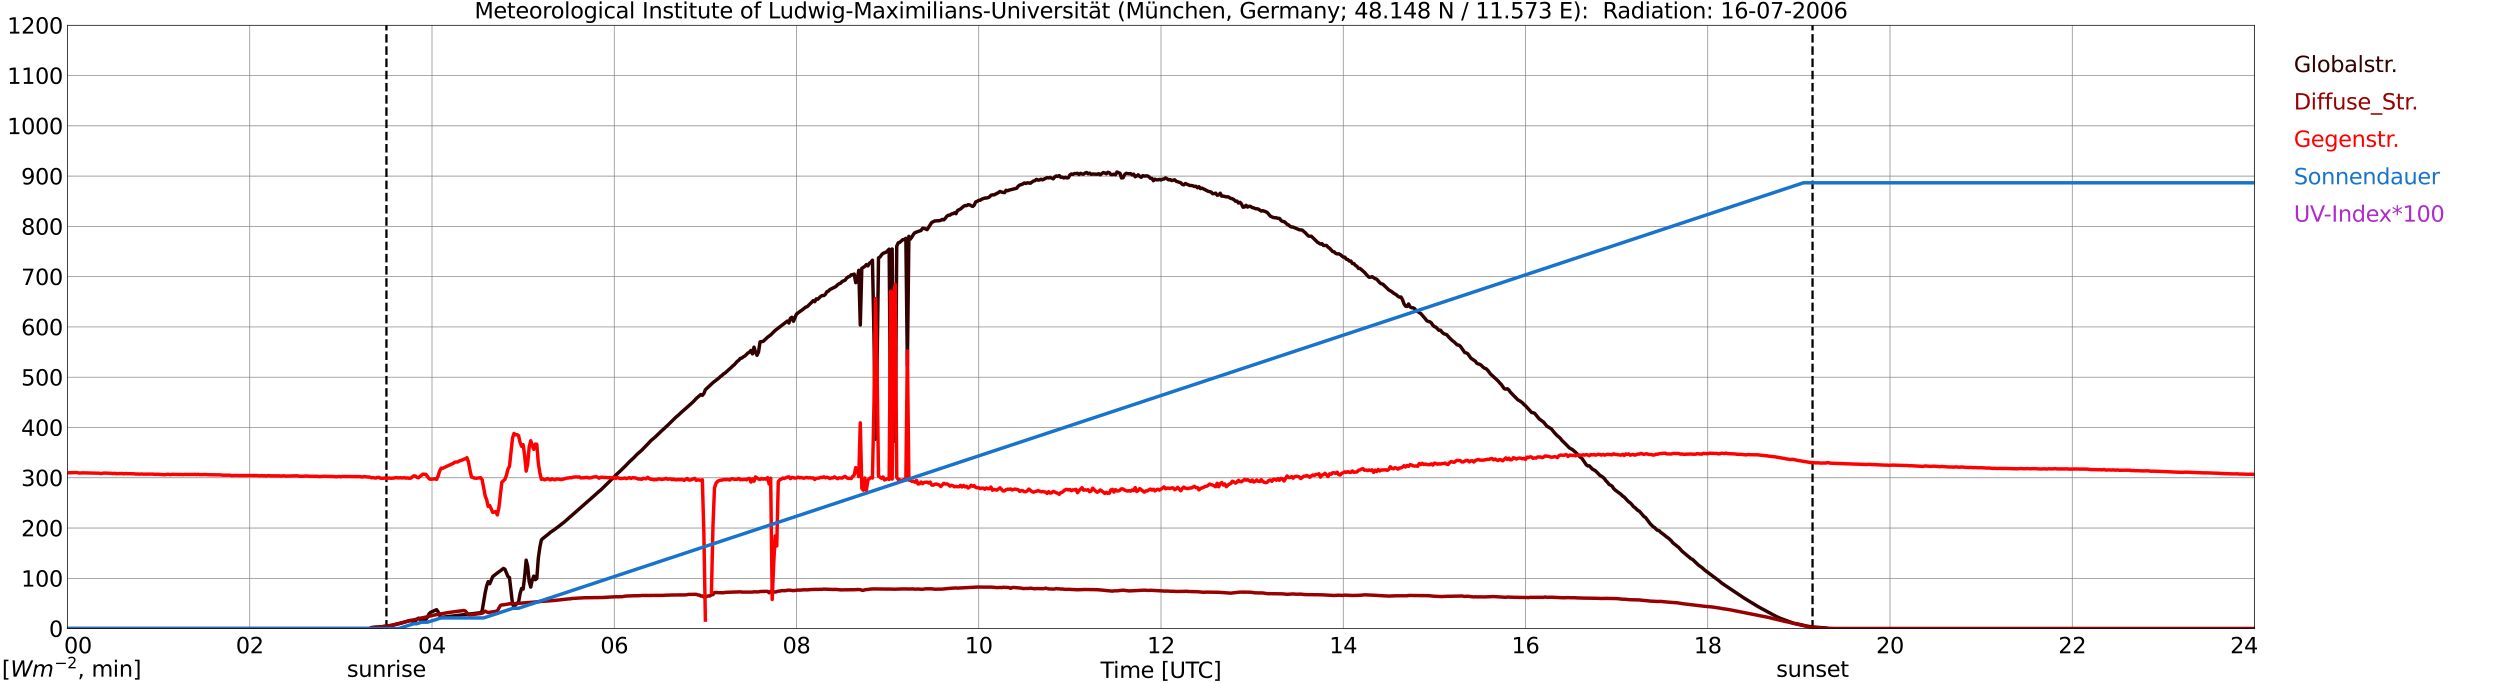 <?xml version="1.0" encoding="utf-8" standalone="no"?>
<!DOCTYPE svg PUBLIC "-//W3C//DTD SVG 1.1//EN"
  "http://www.w3.org/Graphics/SVG/1.1/DTD/svg11.dtd">
<svg xmlns:xlink="http://www.w3.org/1999/xlink" width="1085.4pt" height="296.64pt" viewBox="0 0 1085.4 296.64" xmlns="http://www.w3.org/2000/svg" version="1.1">
 <defs>
  <style type="text/css">*{stroke-linejoin: round; stroke-linecap: butt}</style>
 </defs>
 <g id="figure_1">
  <g id="patch_1">
   <path d="M 0 296.64 
L 1085.4 296.64 
L 1085.4 0 
L 0 0 
z
" style="fill: #ffffff"/>
  </g>
  <g id="axes_1">
   <g id="patch_2">
    <path d="M 29.306 272.909 
L 978.814 272.909 
L 978.814 10.976 
L 29.306 10.976 
z
" style="fill: #ffffff"/>
   </g>
   <g id="patch_3">
    <path d="M 978.814 272.909 
L 978.814 272.909 
L 978.814 10.976 
L 978.814 10.976 
z
" clip-path="url(#pbd58cf86e1)" style="fill: #d3d3d3; opacity: 0.25; stroke: #d3d3d3; stroke-linejoin: miter"/>
   </g>
   <g id="matplotlib.axis_1">
    <g id="xtick_1">
     <g id="line2d_1">
      <path d="M 29.306 272.909 
L 29.306 10.976 
" clip-path="url(#pbd58cf86e1)" style="fill: none; stroke: #808080; stroke-width: 0.3; stroke-linecap: square"/>
     </g>
     <g id="line2d_2"/>
     <g id="text_1">
      <!--    00 -->
      <g transform="translate(18.733 283.627) scale(0.095 -0.095)">
       <defs>
        <path id="DejaVuSans-20" transform="scale(0.016)"/>
        <path id="DejaVuSans-30" d="M 2034 4250 
Q 1547 4250 1301 3770 
Q 1056 3291 1056 2328 
Q 1056 1369 1301 889 
Q 1547 409 2034 409 
Q 2525 409 2770 889 
Q 3016 1369 3016 2328 
Q 3016 3291 2770 3770 
Q 2525 4250 2034 4250 
z
M 2034 4750 
Q 2819 4750 3233 4129 
Q 3647 3509 3647 2328 
Q 3647 1150 3233 529 
Q 2819 -91 2034 -91 
Q 1250 -91 836 529 
Q 422 1150 422 2328 
Q 422 3509 836 4129 
Q 1250 4750 2034 4750 
z
" transform="scale(0.016)"/>
       </defs>
       <use xlink:href="#DejaVuSans-20"/>
       <use xlink:href="#DejaVuSans-20" transform="translate(31.787 0)"/>
       <use xlink:href="#DejaVuSans-20" transform="translate(63.574 0)"/>
       <use xlink:href="#DejaVuSans-30" transform="translate(95.361 0)"/>
       <use xlink:href="#DejaVuSans-30" transform="translate(158.984 0)"/>
      </g>
     </g>
    </g>
    <g id="xtick_2">
     <g id="line2d_3">
      <path d="M 108.431 272.909 
L 108.431 10.976 
" clip-path="url(#pbd58cf86e1)" style="fill: none; stroke: #808080; stroke-width: 0.3; stroke-linecap: square"/>
     </g>
     <g id="line2d_4"/>
     <g id="text_2">
      <!-- 02 -->
      <g transform="translate(102.387 283.627) scale(0.095 -0.095)">
       <defs>
        <path id="DejaVuSans-32" d="M 1228 531 
L 3431 531 
L 3431 0 
L 469 0 
L 469 531 
Q 828 903 1448 1529 
Q 2069 2156 2228 2338 
Q 2531 2678 2651 2914 
Q 2772 3150 2772 3378 
Q 2772 3750 2511 3984 
Q 2250 4219 1831 4219 
Q 1534 4219 1204 4116 
Q 875 4013 500 3803 
L 500 4441 
Q 881 4594 1212 4672 
Q 1544 4750 1819 4750 
Q 2544 4750 2975 4387 
Q 3406 4025 3406 3419 
Q 3406 3131 3298 2873 
Q 3191 2616 2906 2266 
Q 2828 2175 2409 1742 
Q 1991 1309 1228 531 
z
" transform="scale(0.016)"/>
       </defs>
       <use xlink:href="#DejaVuSans-30"/>
       <use xlink:href="#DejaVuSans-32" transform="translate(63.623 0)"/>
      </g>
     </g>
    </g>
    <g id="xtick_3">
     <g id="line2d_5">
      <path d="M 187.557 272.909 
L 187.557 10.976 
" clip-path="url(#pbd58cf86e1)" style="fill: none; stroke: #808080; stroke-width: 0.3; stroke-linecap: square"/>
     </g>
     <g id="line2d_6"/>
     <g id="text_3">
      <!-- 04 -->
      <g transform="translate(181.513 283.627) scale(0.095 -0.095)">
       <defs>
        <path id="DejaVuSans-34" d="M 2419 4116 
L 825 1625 
L 2419 1625 
L 2419 4116 
z
M 2253 4666 
L 3047 4666 
L 3047 1625 
L 3713 1625 
L 3713 1100 
L 3047 1100 
L 3047 0 
L 2419 0 
L 2419 1100 
L 313 1100 
L 313 1709 
L 2253 4666 
z
" transform="scale(0.016)"/>
       </defs>
       <use xlink:href="#DejaVuSans-30"/>
       <use xlink:href="#DejaVuSans-34" transform="translate(63.623 0)"/>
      </g>
     </g>
    </g>
    <g id="xtick_4">
     <g id="line2d_7">
      <path d="M 266.683 272.909 
L 266.683 10.976 
" clip-path="url(#pbd58cf86e1)" style="fill: none; stroke: #808080; stroke-width: 0.3; stroke-linecap: square"/>
     </g>
     <g id="line2d_8"/>
     <g id="text_4">
      <!-- 06 -->
      <g transform="translate(260.638 283.627) scale(0.095 -0.095)">
       <defs>
        <path id="DejaVuSans-36" d="M 2113 2584 
Q 1688 2584 1439 2293 
Q 1191 2003 1191 1497 
Q 1191 994 1439 701 
Q 1688 409 2113 409 
Q 2538 409 2786 701 
Q 3034 994 3034 1497 
Q 3034 2003 2786 2293 
Q 2538 2584 2113 2584 
z
M 3366 4563 
L 3366 3988 
Q 3128 4100 2886 4159 
Q 2644 4219 2406 4219 
Q 1781 4219 1451 3797 
Q 1122 3375 1075 2522 
Q 1259 2794 1537 2939 
Q 1816 3084 2150 3084 
Q 2853 3084 3261 2657 
Q 3669 2231 3669 1497 
Q 3669 778 3244 343 
Q 2819 -91 2113 -91 
Q 1303 -91 875 529 
Q 447 1150 447 2328 
Q 447 3434 972 4092 
Q 1497 4750 2381 4750 
Q 2619 4750 2861 4703 
Q 3103 4656 3366 4563 
z
" transform="scale(0.016)"/>
       </defs>
       <use xlink:href="#DejaVuSans-30"/>
       <use xlink:href="#DejaVuSans-36" transform="translate(63.623 0)"/>
      </g>
     </g>
    </g>
    <g id="xtick_5">
     <g id="line2d_9">
      <path d="M 345.808 272.909 
L 345.808 10.976 
" clip-path="url(#pbd58cf86e1)" style="fill: none; stroke: #808080; stroke-width: 0.3; stroke-linecap: square"/>
     </g>
     <g id="line2d_10"/>
     <g id="text_5">
      <!-- 08 -->
      <g transform="translate(339.764 283.627) scale(0.095 -0.095)">
       <defs>
        <path id="DejaVuSans-38" d="M 2034 2216 
Q 1584 2216 1326 1975 
Q 1069 1734 1069 1313 
Q 1069 891 1326 650 
Q 1584 409 2034 409 
Q 2484 409 2743 651 
Q 3003 894 3003 1313 
Q 3003 1734 2745 1975 
Q 2488 2216 2034 2216 
z
M 1403 2484 
Q 997 2584 770 2862 
Q 544 3141 544 3541 
Q 544 4100 942 4425 
Q 1341 4750 2034 4750 
Q 2731 4750 3128 4425 
Q 3525 4100 3525 3541 
Q 3525 3141 3298 2862 
Q 3072 2584 2669 2484 
Q 3125 2378 3379 2068 
Q 3634 1759 3634 1313 
Q 3634 634 3220 271 
Q 2806 -91 2034 -91 
Q 1263 -91 848 271 
Q 434 634 434 1313 
Q 434 1759 690 2068 
Q 947 2378 1403 2484 
z
M 1172 3481 
Q 1172 3119 1398 2916 
Q 1625 2713 2034 2713 
Q 2441 2713 2670 2916 
Q 2900 3119 2900 3481 
Q 2900 3844 2670 4047 
Q 2441 4250 2034 4250 
Q 1625 4250 1398 4047 
Q 1172 3844 1172 3481 
z
" transform="scale(0.016)"/>
       </defs>
       <use xlink:href="#DejaVuSans-30"/>
       <use xlink:href="#DejaVuSans-38" transform="translate(63.623 0)"/>
      </g>
     </g>
    </g>
    <g id="xtick_6">
     <g id="line2d_11">
      <path d="M 424.934 272.909 
L 424.934 10.976 
" clip-path="url(#pbd58cf86e1)" style="fill: none; stroke: #808080; stroke-width: 0.3; stroke-linecap: square"/>
     </g>
     <g id="line2d_12"/>
     <g id="text_6">
      <!-- 10 -->
      <g transform="translate(418.89 283.627) scale(0.095 -0.095)">
       <defs>
        <path id="DejaVuSans-31" d="M 794 531 
L 1825 531 
L 1825 4091 
L 703 3866 
L 703 4441 
L 1819 4666 
L 2450 4666 
L 2450 531 
L 3481 531 
L 3481 0 
L 794 0 
L 794 531 
z
" transform="scale(0.016)"/>
       </defs>
       <use xlink:href="#DejaVuSans-31"/>
       <use xlink:href="#DejaVuSans-30" transform="translate(63.623 0)"/>
      </g>
     </g>
    </g>
    <g id="xtick_7">
     <g id="line2d_13">
      <path d="M 504.06 272.909 
L 504.06 10.976 
" clip-path="url(#pbd58cf86e1)" style="fill: none; stroke: #808080; stroke-width: 0.3; stroke-linecap: square"/>
     </g>
     <g id="line2d_14"/>
     <g id="text_7">
      <!-- 12 -->
      <g transform="translate(498.015 283.627) scale(0.095 -0.095)">
       <use xlink:href="#DejaVuSans-31"/>
       <use xlink:href="#DejaVuSans-32" transform="translate(63.623 0)"/>
      </g>
     </g>
    </g>
    <g id="xtick_8">
     <g id="line2d_15">
      <path d="M 583.185 272.909 
L 583.185 10.976 
" clip-path="url(#pbd58cf86e1)" style="fill: none; stroke: #808080; stroke-width: 0.3; stroke-linecap: square"/>
     </g>
     <g id="line2d_16"/>
     <g id="text_8">
      <!-- 14 -->
      <g transform="translate(577.141 283.627) scale(0.095 -0.095)">
       <use xlink:href="#DejaVuSans-31"/>
       <use xlink:href="#DejaVuSans-34" transform="translate(63.623 0)"/>
      </g>
     </g>
    </g>
    <g id="xtick_9">
     <g id="line2d_17">
      <path d="M 662.311 272.909 
L 662.311 10.976 
" clip-path="url(#pbd58cf86e1)" style="fill: none; stroke: #808080; stroke-width: 0.3; stroke-linecap: square"/>
     </g>
     <g id="line2d_18"/>
     <g id="text_9">
      <!-- 16 -->
      <g transform="translate(656.267 283.627) scale(0.095 -0.095)">
       <use xlink:href="#DejaVuSans-31"/>
       <use xlink:href="#DejaVuSans-36" transform="translate(63.623 0)"/>
      </g>
     </g>
    </g>
    <g id="xtick_10">
     <g id="line2d_19">
      <path d="M 741.437 272.909 
L 741.437 10.976 
" clip-path="url(#pbd58cf86e1)" style="fill: none; stroke: #808080; stroke-width: 0.3; stroke-linecap: square"/>
     </g>
     <g id="line2d_20"/>
     <g id="text_10">
      <!-- 18 -->
      <g transform="translate(735.392 283.627) scale(0.095 -0.095)">
       <use xlink:href="#DejaVuSans-31"/>
       <use xlink:href="#DejaVuSans-38" transform="translate(63.623 0)"/>
      </g>
     </g>
    </g>
    <g id="xtick_11">
     <g id="line2d_21">
      <path d="M 820.562 272.909 
L 820.562 10.976 
" clip-path="url(#pbd58cf86e1)" style="fill: none; stroke: #808080; stroke-width: 0.3; stroke-linecap: square"/>
     </g>
     <g id="line2d_22"/>
     <g id="text_11">
      <!-- 20 -->
      <g transform="translate(814.518 283.627) scale(0.095 -0.095)">
       <use xlink:href="#DejaVuSans-32"/>
       <use xlink:href="#DejaVuSans-30" transform="translate(63.623 0)"/>
      </g>
     </g>
    </g>
    <g id="xtick_12">
     <g id="line2d_23">
      <path d="M 899.688 272.909 
L 899.688 10.976 
" clip-path="url(#pbd58cf86e1)" style="fill: none; stroke: #808080; stroke-width: 0.3; stroke-linecap: square"/>
     </g>
     <g id="line2d_24"/>
     <g id="text_12">
      <!-- 22 -->
      <g transform="translate(893.644 283.627) scale(0.095 -0.095)">
       <use xlink:href="#DejaVuSans-32"/>
       <use xlink:href="#DejaVuSans-32" transform="translate(63.623 0)"/>
      </g>
     </g>
    </g>
    <g id="xtick_13">
     <g id="line2d_25">
      <path d="M 978.814 272.909 
L 978.814 10.976 
" clip-path="url(#pbd58cf86e1)" style="fill: none; stroke: #808080; stroke-width: 0.3; stroke-linecap: square"/>
     </g>
     <g id="line2d_26"/>
     <g id="text_13">
      <!-- 24    -->
      <g transform="translate(968.241 283.627) scale(0.095 -0.095)">
       <use xlink:href="#DejaVuSans-32"/>
       <use xlink:href="#DejaVuSans-34" transform="translate(63.623 0)"/>
       <use xlink:href="#DejaVuSans-20" transform="translate(127.246 0)"/>
       <use xlink:href="#DejaVuSans-20" transform="translate(159.033 0)"/>
       <use xlink:href="#DejaVuSans-20" transform="translate(190.82 0)"/>
      </g>
     </g>
    </g>
    <g id="text_14">
     <!-- Time [UTC] -->
     <g transform="translate(477.806 294.322) scale(0.095 -0.095)">
      <defs>
       <path id="DejaVuSans-54" d="M -19 4666 
L 3928 4666 
L 3928 4134 
L 2272 4134 
L 2272 0 
L 1638 0 
L 1638 4134 
L -19 4134 
L -19 4666 
z
" transform="scale(0.016)"/>
       <path id="DejaVuSans-69" d="M 603 3500 
L 1178 3500 
L 1178 0 
L 603 0 
L 603 3500 
z
M 603 4863 
L 1178 4863 
L 1178 4134 
L 603 4134 
L 603 4863 
z
" transform="scale(0.016)"/>
       <path id="DejaVuSans-6d" d="M 3328 2828 
Q 3544 3216 3844 3400 
Q 4144 3584 4550 3584 
Q 5097 3584 5394 3201 
Q 5691 2819 5691 2113 
L 5691 0 
L 5113 0 
L 5113 2094 
Q 5113 2597 4934 2840 
Q 4756 3084 4391 3084 
Q 3944 3084 3684 2787 
Q 3425 2491 3425 1978 
L 3425 0 
L 2847 0 
L 2847 2094 
Q 2847 2600 2669 2842 
Q 2491 3084 2119 3084 
Q 1678 3084 1418 2786 
Q 1159 2488 1159 1978 
L 1159 0 
L 581 0 
L 581 3500 
L 1159 3500 
L 1159 2956 
Q 1356 3278 1631 3431 
Q 1906 3584 2284 3584 
Q 2666 3584 2933 3390 
Q 3200 3197 3328 2828 
z
" transform="scale(0.016)"/>
       <path id="DejaVuSans-65" d="M 3597 1894 
L 3597 1613 
L 953 1613 
Q 991 1019 1311 708 
Q 1631 397 2203 397 
Q 2534 397 2845 478 
Q 3156 559 3463 722 
L 3463 178 
Q 3153 47 2828 -22 
Q 2503 -91 2169 -91 
Q 1331 -91 842 396 
Q 353 884 353 1716 
Q 353 2575 817 3079 
Q 1281 3584 2069 3584 
Q 2775 3584 3186 3129 
Q 3597 2675 3597 1894 
z
M 3022 2063 
Q 3016 2534 2758 2815 
Q 2500 3097 2075 3097 
Q 1594 3097 1305 2825 
Q 1016 2553 972 2059 
L 3022 2063 
z
" transform="scale(0.016)"/>
       <path id="DejaVuSans-5b" d="M 550 4863 
L 1875 4863 
L 1875 4416 
L 1125 4416 
L 1125 -397 
L 1875 -397 
L 1875 -844 
L 550 -844 
L 550 4863 
z
" transform="scale(0.016)"/>
       <path id="DejaVuSans-55" d="M 556 4666 
L 1191 4666 
L 1191 1831 
Q 1191 1081 1462 751 
Q 1734 422 2344 422 
Q 2950 422 3222 751 
Q 3494 1081 3494 1831 
L 3494 4666 
L 4128 4666 
L 4128 1753 
Q 4128 841 3676 375 
Q 3225 -91 2344 -91 
Q 1459 -91 1007 375 
Q 556 841 556 1753 
L 556 4666 
z
" transform="scale(0.016)"/>
       <path id="DejaVuSans-43" d="M 4122 4306 
L 4122 3641 
Q 3803 3938 3442 4084 
Q 3081 4231 2675 4231 
Q 1875 4231 1450 3742 
Q 1025 3253 1025 2328 
Q 1025 1406 1450 917 
Q 1875 428 2675 428 
Q 3081 428 3442 575 
Q 3803 722 4122 1019 
L 4122 359 
Q 3791 134 3420 21 
Q 3050 -91 2638 -91 
Q 1578 -91 968 557 
Q 359 1206 359 2328 
Q 359 3453 968 4101 
Q 1578 4750 2638 4750 
Q 3056 4750 3426 4639 
Q 3797 4528 4122 4306 
z
" transform="scale(0.016)"/>
       <path id="DejaVuSans-5d" d="M 1947 4863 
L 1947 -844 
L 622 -844 
L 622 -397 
L 1369 -397 
L 1369 4416 
L 622 4416 
L 622 4863 
L 1947 4863 
z
" transform="scale(0.016)"/>
      </defs>
      <use xlink:href="#DejaVuSans-54"/>
      <use xlink:href="#DejaVuSans-69" transform="translate(57.959 0)"/>
      <use xlink:href="#DejaVuSans-6d" transform="translate(85.742 0)"/>
      <use xlink:href="#DejaVuSans-65" transform="translate(183.154 0)"/>
      <use xlink:href="#DejaVuSans-20" transform="translate(244.678 0)"/>
      <use xlink:href="#DejaVuSans-5b" transform="translate(276.465 0)"/>
      <use xlink:href="#DejaVuSans-55" transform="translate(315.479 0)"/>
      <use xlink:href="#DejaVuSans-54" transform="translate(388.672 0)"/>
      <use xlink:href="#DejaVuSans-43" transform="translate(443.881 0)"/>
      <use xlink:href="#DejaVuSans-5d" transform="translate(513.705 0)"/>
     </g>
    </g>
   </g>
   <g id="matplotlib.axis_2">
    <g id="ytick_1">
     <g id="line2d_27">
      <path d="M 29.306 272.909 
L 978.814 272.909 
" clip-path="url(#pbd58cf86e1)" style="fill: none; stroke: #808080; stroke-width: 0.3; stroke-linecap: square"/>
     </g>
     <g id="line2d_28"/>
     <g id="text_15">
      <!-- 0 -->
      <g transform="translate(21.261 276.518) scale(0.095 -0.095)">
       <use xlink:href="#DejaVuSans-30"/>
      </g>
     </g>
    </g>
    <g id="ytick_2">
     <g id="line2d_29">
      <path d="M 29.306 251.081 
L 978.814 251.081 
" clip-path="url(#pbd58cf86e1)" style="fill: none; stroke: #808080; stroke-width: 0.3; stroke-linecap: square"/>
     </g>
     <g id="line2d_30"/>
     <g id="text_16">
      <!-- 100 -->
      <g transform="translate(9.173 254.69) scale(0.095 -0.095)">
       <use xlink:href="#DejaVuSans-31"/>
       <use xlink:href="#DejaVuSans-30" transform="translate(63.623 0)"/>
       <use xlink:href="#DejaVuSans-30" transform="translate(127.246 0)"/>
      </g>
     </g>
    </g>
    <g id="ytick_3">
     <g id="line2d_31">
      <path d="M 29.306 229.253 
L 978.814 229.253 
" clip-path="url(#pbd58cf86e1)" style="fill: none; stroke: #808080; stroke-width: 0.3; stroke-linecap: square"/>
     </g>
     <g id="line2d_32"/>
     <g id="text_17">
      <!-- 200 -->
      <g transform="translate(9.173 232.863) scale(0.095 -0.095)">
       <use xlink:href="#DejaVuSans-32"/>
       <use xlink:href="#DejaVuSans-30" transform="translate(63.623 0)"/>
       <use xlink:href="#DejaVuSans-30" transform="translate(127.246 0)"/>
      </g>
     </g>
    </g>
    <g id="ytick_4">
     <g id="line2d_33">
      <path d="M 29.306 207.426 
L 978.814 207.426 
" clip-path="url(#pbd58cf86e1)" style="fill: none; stroke: #808080; stroke-width: 0.3; stroke-linecap: square"/>
     </g>
     <g id="line2d_34"/>
     <g id="text_18">
      <!-- 300 -->
      <g transform="translate(9.173 211.035) scale(0.095 -0.095)">
       <defs>
        <path id="DejaVuSans-33" d="M 2597 2516 
Q 3050 2419 3304 2112 
Q 3559 1806 3559 1356 
Q 3559 666 3084 287 
Q 2609 -91 1734 -91 
Q 1441 -91 1130 -33 
Q 819 25 488 141 
L 488 750 
Q 750 597 1062 519 
Q 1375 441 1716 441 
Q 2309 441 2620 675 
Q 2931 909 2931 1356 
Q 2931 1769 2642 2001 
Q 2353 2234 1838 2234 
L 1294 2234 
L 1294 2753 
L 1863 2753 
Q 2328 2753 2575 2939 
Q 2822 3125 2822 3475 
Q 2822 3834 2567 4026 
Q 2313 4219 1838 4219 
Q 1578 4219 1281 4162 
Q 984 4106 628 3988 
L 628 4550 
Q 988 4650 1302 4700 
Q 1616 4750 1894 4750 
Q 2613 4750 3031 4423 
Q 3450 4097 3450 3541 
Q 3450 3153 3228 2886 
Q 3006 2619 2597 2516 
z
" transform="scale(0.016)"/>
       </defs>
       <use xlink:href="#DejaVuSans-33"/>
       <use xlink:href="#DejaVuSans-30" transform="translate(63.623 0)"/>
       <use xlink:href="#DejaVuSans-30" transform="translate(127.246 0)"/>
      </g>
     </g>
    </g>
    <g id="ytick_5">
     <g id="line2d_35">
      <path d="M 29.306 185.598 
L 978.814 185.598 
" clip-path="url(#pbd58cf86e1)" style="fill: none; stroke: #808080; stroke-width: 0.3; stroke-linecap: square"/>
     </g>
     <g id="line2d_36"/>
     <g id="text_19">
      <!-- 400 -->
      <g transform="translate(9.173 189.207) scale(0.095 -0.095)">
       <use xlink:href="#DejaVuSans-34"/>
       <use xlink:href="#DejaVuSans-30" transform="translate(63.623 0)"/>
       <use xlink:href="#DejaVuSans-30" transform="translate(127.246 0)"/>
      </g>
     </g>
    </g>
    <g id="ytick_6">
     <g id="line2d_37">
      <path d="M 29.306 163.77 
L 978.814 163.77 
" clip-path="url(#pbd58cf86e1)" style="fill: none; stroke: #808080; stroke-width: 0.3; stroke-linecap: square"/>
     </g>
     <g id="line2d_38"/>
     <g id="text_20">
      <!-- 500 -->
      <g transform="translate(9.173 167.379) scale(0.095 -0.095)">
       <defs>
        <path id="DejaVuSans-35" d="M 691 4666 
L 3169 4666 
L 3169 4134 
L 1269 4134 
L 1269 2991 
Q 1406 3038 1543 3061 
Q 1681 3084 1819 3084 
Q 2600 3084 3056 2656 
Q 3513 2228 3513 1497 
Q 3513 744 3044 326 
Q 2575 -91 1722 -91 
Q 1428 -91 1123 -41 
Q 819 9 494 109 
L 494 744 
Q 775 591 1075 516 
Q 1375 441 1709 441 
Q 2250 441 2565 725 
Q 2881 1009 2881 1497 
Q 2881 1984 2565 2268 
Q 2250 2553 1709 2553 
Q 1456 2553 1204 2497 
Q 953 2441 691 2322 
L 691 4666 
z
" transform="scale(0.016)"/>
       </defs>
       <use xlink:href="#DejaVuSans-35"/>
       <use xlink:href="#DejaVuSans-30" transform="translate(63.623 0)"/>
       <use xlink:href="#DejaVuSans-30" transform="translate(127.246 0)"/>
      </g>
     </g>
    </g>
    <g id="ytick_7">
     <g id="line2d_39">
      <path d="M 29.306 141.942 
L 978.814 141.942 
" clip-path="url(#pbd58cf86e1)" style="fill: none; stroke: #808080; stroke-width: 0.3; stroke-linecap: square"/>
     </g>
     <g id="line2d_40"/>
     <g id="text_21">
      <!-- 600 -->
      <g transform="translate(9.173 145.551) scale(0.095 -0.095)">
       <use xlink:href="#DejaVuSans-36"/>
       <use xlink:href="#DejaVuSans-30" transform="translate(63.623 0)"/>
       <use xlink:href="#DejaVuSans-30" transform="translate(127.246 0)"/>
      </g>
     </g>
    </g>
    <g id="ytick_8">
     <g id="line2d_41">
      <path d="M 29.306 120.114 
L 978.814 120.114 
" clip-path="url(#pbd58cf86e1)" style="fill: none; stroke: #808080; stroke-width: 0.3; stroke-linecap: square"/>
     </g>
     <g id="line2d_42"/>
     <g id="text_22">
      <!-- 700 -->
      <g transform="translate(9.173 123.724) scale(0.095 -0.095)">
       <defs>
        <path id="DejaVuSans-37" d="M 525 4666 
L 3525 4666 
L 3525 4397 
L 1831 0 
L 1172 0 
L 2766 4134 
L 525 4134 
L 525 4666 
z
" transform="scale(0.016)"/>
       </defs>
       <use xlink:href="#DejaVuSans-37"/>
       <use xlink:href="#DejaVuSans-30" transform="translate(63.623 0)"/>
       <use xlink:href="#DejaVuSans-30" transform="translate(127.246 0)"/>
      </g>
     </g>
    </g>
    <g id="ytick_9">
     <g id="line2d_43">
      <path d="M 29.306 98.287 
L 978.814 98.287 
" clip-path="url(#pbd58cf86e1)" style="fill: none; stroke: #808080; stroke-width: 0.3; stroke-linecap: square"/>
     </g>
     <g id="line2d_44"/>
     <g id="text_23">
      <!-- 800 -->
      <g transform="translate(9.173 101.896) scale(0.095 -0.095)">
       <use xlink:href="#DejaVuSans-38"/>
       <use xlink:href="#DejaVuSans-30" transform="translate(63.623 0)"/>
       <use xlink:href="#DejaVuSans-30" transform="translate(127.246 0)"/>
      </g>
     </g>
    </g>
    <g id="ytick_10">
     <g id="line2d_45">
      <path d="M 29.306 76.459 
L 978.814 76.459 
" clip-path="url(#pbd58cf86e1)" style="fill: none; stroke: #808080; stroke-width: 0.3; stroke-linecap: square"/>
     </g>
     <g id="line2d_46"/>
     <g id="text_24">
      <!-- 900 -->
      <g transform="translate(9.173 80.068) scale(0.095 -0.095)">
       <defs>
        <path id="DejaVuSans-39" d="M 703 97 
L 703 672 
Q 941 559 1184 500 
Q 1428 441 1663 441 
Q 2288 441 2617 861 
Q 2947 1281 2994 2138 
Q 2813 1869 2534 1725 
Q 2256 1581 1919 1581 
Q 1219 1581 811 2004 
Q 403 2428 403 3163 
Q 403 3881 828 4315 
Q 1253 4750 1959 4750 
Q 2769 4750 3195 4129 
Q 3622 3509 3622 2328 
Q 3622 1225 3098 567 
Q 2575 -91 1691 -91 
Q 1453 -91 1209 -44 
Q 966 3 703 97 
z
M 1959 2075 
Q 2384 2075 2632 2365 
Q 2881 2656 2881 3163 
Q 2881 3666 2632 3958 
Q 2384 4250 1959 4250 
Q 1534 4250 1286 3958 
Q 1038 3666 1038 3163 
Q 1038 2656 1286 2365 
Q 1534 2075 1959 2075 
z
" transform="scale(0.016)"/>
       </defs>
       <use xlink:href="#DejaVuSans-39"/>
       <use xlink:href="#DejaVuSans-30" transform="translate(63.623 0)"/>
       <use xlink:href="#DejaVuSans-30" transform="translate(127.246 0)"/>
      </g>
     </g>
    </g>
    <g id="ytick_11">
     <g id="line2d_47">
      <path d="M 29.306 54.631 
L 978.814 54.631 
" clip-path="url(#pbd58cf86e1)" style="fill: none; stroke: #808080; stroke-width: 0.3; stroke-linecap: square"/>
     </g>
     <g id="line2d_48"/>
     <g id="text_25">
      <!-- 1000 -->
      <g transform="translate(3.128 58.24) scale(0.095 -0.095)">
       <use xlink:href="#DejaVuSans-31"/>
       <use xlink:href="#DejaVuSans-30" transform="translate(63.623 0)"/>
       <use xlink:href="#DejaVuSans-30" transform="translate(127.246 0)"/>
       <use xlink:href="#DejaVuSans-30" transform="translate(190.869 0)"/>
      </g>
     </g>
    </g>
    <g id="ytick_12">
     <g id="line2d_49">
      <path d="M 29.306 32.803 
L 978.814 32.803 
" clip-path="url(#pbd58cf86e1)" style="fill: none; stroke: #808080; stroke-width: 0.3; stroke-linecap: square"/>
     </g>
     <g id="line2d_50"/>
     <g id="text_26">
      <!-- 1100 -->
      <g transform="translate(3.128 36.413) scale(0.095 -0.095)">
       <use xlink:href="#DejaVuSans-31"/>
       <use xlink:href="#DejaVuSans-31" transform="translate(63.623 0)"/>
       <use xlink:href="#DejaVuSans-30" transform="translate(127.246 0)"/>
       <use xlink:href="#DejaVuSans-30" transform="translate(190.869 0)"/>
      </g>
     </g>
    </g>
    <g id="ytick_13">
     <g id="line2d_51">
      <path d="M 29.306 10.976 
L 978.814 10.976 
" clip-path="url(#pbd58cf86e1)" style="fill: none; stroke: #808080; stroke-width: 0.3; stroke-linecap: square"/>
     </g>
     <g id="line2d_52"/>
     <g id="text_27">
      <!-- 1200 -->
      <g transform="translate(3.128 14.585) scale(0.095 -0.095)">
       <use xlink:href="#DejaVuSans-31"/>
       <use xlink:href="#DejaVuSans-32" transform="translate(63.623 0)"/>
       <use xlink:href="#DejaVuSans-30" transform="translate(127.246 0)"/>
       <use xlink:href="#DejaVuSans-30" transform="translate(190.869 0)"/>
      </g>
     </g>
    </g>
   </g>
   <g id="line2d_53">
    <path d="M 167.776 272.909 
L 167.776 10.976 
" clip-path="url(#pbd58cf86e1)" style="fill: none; stroke-dasharray: 3.7,1.6; stroke-dashoffset: 0; stroke: #000000"/>
   </g>
   <g id="line2d_54">
    <path d="M 786.934 272.909 
L 786.934 10.976 
" clip-path="url(#pbd58cf86e1)" style="fill: none; stroke-dasharray: 3.7,1.6; stroke-dashoffset: 0; stroke: #000000"/>
   </g>
   <g id="line2d_55">
    <path d="M 29.306 272.909 
L 160.523 272.909 
L 161.182 272.52 
L 163.16 272.317 
L 164.479 272.276 
L 170.413 271.497 
L 171.732 271.169 
L 173.051 270.842 
L 175.688 270.106 
L 177.666 269.449 
L 178.326 269.368 
L 179.645 270.023 
L 180.304 269.574 
L 181.623 268.425 
L 182.282 268.794 
L 182.941 269.368 
L 184.26 269.285 
L 184.92 268.958 
L 185.579 267.934 
L 186.238 266.583 
L 186.898 265.887 
L 189.535 264.699 
L 190.195 265.601 
L 190.854 267.157 
L 191.513 268.056 
L 208.657 266.009 
L 209.317 265.232 
L 210.635 257.37 
L 211.295 254.338 
L 211.954 252.537 
L 212.614 253.438 
L 213.932 250.326 
L 215.91 248.769 
L 217.229 247.827 
L 218.548 246.803 
L 219.207 247.13 
L 220.526 250.284 
L 221.186 250.734 
L 222.504 262.161 
L 223.164 263.47 
L 223.823 262.61 
L 225.142 261.382 
L 225.801 257.739 
L 226.461 255.486 
L 227.12 255.772 
L 227.779 250.407 
L 228.439 243.199 
L 229.098 245.901 
L 229.757 252.495 
L 230.417 254.87 
L 231.076 251.882 
L 231.736 250.121 
L 232.395 251.677 
L 233.054 251.186 
L 233.714 242.339 
L 234.373 237.67 
L 235.033 234.435 
L 235.692 233.78 
L 238.329 231.691 
L 238.989 231.078 
L 240.308 230.218 
L 242.286 228.743 
L 244.923 226.695 
L 258.111 215.107 
L 260.089 213.304 
L 260.748 212.813 
L 266.023 207.653 
L 266.683 207.078 
L 267.342 206.301 
L 269.32 204.457 
L 271.298 202.534 
L 273.277 200.486 
L 275.255 198.642 
L 276.573 197.249 
L 278.552 195.529 
L 281.189 192.827 
L 282.508 191.395 
L 284.486 189.714 
L 287.124 187.176 
L 289.761 184.76 
L 293.717 180.87 
L 294.377 180.379 
L 295.696 179.108 
L 297.674 177.388 
L 300.971 174.439 
L 302.289 173.005 
L 304.267 171.285 
L 304.927 171.654 
L 305.586 170.877 
L 306.246 169.199 
L 309.543 166.127 
L 310.861 165.101 
L 312.18 164.078 
L 312.839 163.423 
L 313.499 162.973 
L 314.158 162.318 
L 314.818 161.95 
L 316.136 160.721 
L 317.455 159.575 
L 318.114 158.878 
L 318.774 158.387 
L 320.093 156.87 
L 320.752 156.421 
L 321.411 155.602 
L 322.071 155.478 
L 322.73 154.906 
L 323.39 154.578 
L 324.708 153.266 
L 325.368 152.898 
L 326.027 152.162 
L 326.686 153.635 
L 327.346 150.728 
L 328.005 152.817 
L 328.665 154.251 
L 329.324 152.817 
L 329.983 148.434 
L 331.302 148.231 
L 333.28 146.386 
L 334.599 145.404 
L 336.577 143.44 
L 340.533 140.408 
L 341.852 139.384 
L 342.512 140.244 
L 343.171 138.155 
L 343.83 137.747 
L 344.49 139.467 
L 345.808 136.354 
L 347.127 135.37 
L 348.446 134.429 
L 349.765 133.364 
L 350.424 133.159 
L 352.402 131.236 
L 353.062 130.539 
L 353.721 130.989 
L 354.38 129.76 
L 355.04 129.924 
L 356.359 128.656 
L 357.018 128.287 
L 357.677 128.326 
L 358.337 127.796 
L 358.996 126.648 
L 359.655 126.403 
L 360.315 125.707 
L 362.293 124.722 
L 362.952 124.356 
L 363.612 123.659 
L 364.271 123.207 
L 364.93 122.963 
L 365.59 122.225 
L 366.909 121.651 
L 367.568 120.752 
L 368.227 120.219 
L 368.887 120.014 
L 369.546 119.318 
L 370.206 119.276 
L 370.865 118.99 
L 371.524 122.716 
L 372.184 121.324 
L 372.843 117.351 
L 373.502 141.104 
L 374.162 116.491 
L 375.481 115.673 
L 376.14 114.895 
L 376.799 115.428 
L 377.459 114.28 
L 378.118 113.83 
L 378.777 112.97 
L 379.437 145.16 
L 380.096 190.699 
L 380.756 162.03 
L 381.415 111.947 
L 382.074 111.578 
L 382.734 110.635 
L 383.393 109.98 
L 384.712 109.489 
L 386.031 108.179 
L 386.69 189.839 
L 387.349 108.096 
L 388.009 188.241 
L 388.668 191.64 
L 389.328 106.828 
L 389.987 105.435 
L 390.646 105.189 
L 391.965 104.043 
L 392.624 104.001 
L 393.284 103.469 
L 393.943 158.878 
L 394.603 102.609 
L 395.262 103.796 
L 395.921 102.855 
L 396.581 101.707 
L 397.24 101.011 
L 398.559 100.52 
L 399.878 100.07 
L 400.537 99.127 
L 401.196 99.127 
L 402.515 99.701 
L 404.493 96.63 
L 405.812 95.934 
L 407.79 95.811 
L 408.45 95.648 
L 409.109 95.279 
L 409.768 95.443 
L 410.428 94.746 
L 411.087 93.886 
L 411.746 93.434 
L 412.406 93.434 
L 413.065 92.904 
L 413.725 92.78 
L 414.384 92.371 
L 415.043 92.78 
L 415.703 91.387 
L 417.022 90.732 
L 418.34 89.586 
L 419 89.259 
L 419.659 89.3 
L 420.318 88.848 
L 420.978 88.971 
L 422.297 89.628 
L 422.956 89.054 
L 423.615 87.661 
L 424.275 87.414 
L 424.934 86.965 
L 425.593 86.923 
L 426.253 86.474 
L 427.572 85.982 
L 428.231 85.982 
L 428.89 85.819 
L 429.55 85.531 
L 430.209 84.795 
L 430.869 84.59 
L 431.528 84.631 
L 433.506 83.608 
L 434.165 83.116 
L 434.825 83.402 
L 436.144 83.647 
L 436.803 82.623 
L 437.462 82.828 
L 438.122 82.542 
L 441.419 81.724 
L 442.078 80.822 
L 442.737 80.331 
L 443.397 80.167 
L 444.056 79.879 
L 444.716 79.43 
L 445.375 79.676 
L 446.034 79.347 
L 447.353 79.552 
L 448.672 78.611 
L 449.331 78.447 
L 449.991 77.873 
L 450.65 78.201 
L 451.309 78.12 
L 451.969 77.832 
L 452.628 78.079 
L 454.606 77.096 
L 455.266 77.26 
L 455.925 77.013 
L 457.244 77.627 
L 457.903 76.85 
L 458.563 76.4 
L 459.222 76.603 
L 459.881 76.236 
L 460.541 76.972 
L 461.2 76.891 
L 461.859 77.26 
L 462.519 76.972 
L 463.178 77.26 
L 463.838 77.136 
L 464.497 75.99 
L 465.156 75.54 
L 465.816 75.704 
L 466.475 75.335 
L 467.134 75.376 
L 467.794 75.252 
L 468.453 75.784 
L 469.113 75.252 
L 469.772 75.54 
L 470.431 75.621 
L 471.091 75.13 
L 471.75 74.883 
L 472.409 75.457 
L 473.069 75.171 
L 473.728 75.704 
L 474.388 75.54 
L 475.706 75.621 
L 476.366 75.662 
L 477.025 75.416 
L 477.685 75.867 
L 479.003 74.924 
L 479.663 75.088 
L 480.322 75.457 
L 480.981 74.802 
L 481.641 75.007 
L 482.3 75.784 
L 482.96 75.826 
L 483.619 75.621 
L 484.278 75.867 
L 484.938 74.68 
L 486.256 75.252 
L 486.916 77.26 
L 487.575 77.177 
L 488.235 75.867 
L 488.894 75.252 
L 490.213 75.457 
L 490.872 75.376 
L 491.532 75.948 
L 492.191 75.621 
L 492.85 76.727 
L 493.51 76.4 
L 494.169 75.907 
L 494.828 76.603 
L 495.488 76.972 
L 496.147 76.276 
L 496.807 76.439 
L 498.125 76.359 
L 498.785 76.727 
L 499.444 77.382 
L 500.103 77.424 
L 500.763 78.447 
L 501.422 77.79 
L 502.082 78.079 
L 502.741 78.079 
L 503.4 77.873 
L 504.06 78.12 
L 504.719 77.79 
L 505.379 77.71 
L 506.038 77.219 
L 507.357 78.079 
L 508.016 77.956 
L 508.675 78.406 
L 509.994 78.079 
L 510.654 78.692 
L 512.632 79.347 
L 513.291 80.043 
L 513.95 80.248 
L 514.61 79.676 
L 516.588 80.536 
L 517.247 80.536 
L 517.907 80.659 
L 518.566 80.986 
L 519.226 80.864 
L 519.885 81.519 
L 520.544 81.067 
L 521.204 81.888 
L 521.863 81.682 
L 524.501 83.033 
L 525.819 83.361 
L 526.479 84.099 
L 527.138 84.057 
L 527.797 83.852 
L 528.457 84.754 
L 529.116 84.631 
L 529.776 83.893 
L 530.435 85.164 
L 531.094 85.122 
L 532.413 85.491 
L 533.073 85.408 
L 534.391 86.146 
L 535.051 86.31 
L 535.71 86.679 
L 536.369 87.334 
L 537.029 87.292 
L 537.688 88.152 
L 538.348 87.825 
L 539.007 88.562 
L 539.666 89.955 
L 540.326 89.872 
L 540.985 89.134 
L 541.644 89.914 
L 542.304 89.545 
L 542.963 89.628 
L 543.623 90.119 
L 544.282 90.241 
L 544.941 90.568 
L 546.26 90.732 
L 547.579 91.634 
L 548.238 91.47 
L 549.557 91.92 
L 550.216 92.288 
L 551.535 93.845 
L 552.854 94.46 
L 554.173 94.583 
L 554.832 94.788 
L 555.491 94.827 
L 556.151 95.687 
L 556.81 96.139 
L 557.47 96.178 
L 558.129 96.711 
L 558.788 97.407 
L 559.448 97.654 
L 560.107 98.267 
L 560.766 98.555 
L 561.426 98.594 
L 564.063 99.743 
L 565.382 99.906 
L 566.701 101.052 
L 568.02 102.445 
L 568.679 102.567 
L 569.338 102.567 
L 571.976 105.147 
L 573.295 105.968 
L 573.954 105.802 
L 574.613 106.581 
L 575.932 106.581 
L 576.592 107.319 
L 577.251 107.769 
L 578.57 109.203 
L 579.229 109.325 
L 579.889 110.021 
L 580.548 110.227 
L 581.207 110.185 
L 581.867 110.512 
L 583.185 111.619 
L 583.845 111.619 
L 584.504 112.518 
L 585.164 112.682 
L 585.823 113.339 
L 586.482 113.339 
L 587.142 114.402 
L 587.801 114.444 
L 588.46 115.223 
L 589.12 115.631 
L 589.779 116.533 
L 590.439 116.533 
L 592.417 118.253 
L 593.736 119.767 
L 594.395 120.341 
L 595.054 120.341 
L 595.714 120.136 
L 597.032 120.996 
L 597.692 121.202 
L 599.011 122.716 
L 599.67 123.207 
L 600.329 123.332 
L 602.967 125.87 
L 604.286 126.648 
L 604.945 127.222 
L 606.264 127.999 
L 606.923 128.614 
L 607.582 129.022 
L 608.242 128.942 
L 608.901 130.088 
L 609.561 131.93 
L 610.22 132.914 
L 610.879 133.078 
L 611.539 131.971 
L 612.198 133.242 
L 612.858 133.569 
L 613.517 133.65 
L 614.176 134.019 
L 614.836 134.879 
L 616.814 136.108 
L 618.792 138.36 
L 619.451 139.262 
L 620.111 139.548 
L 620.77 139.711 
L 621.429 140.203 
L 622.089 141.226 
L 622.748 141.8 
L 623.408 142.047 
L 624.726 143.398 
L 625.386 143.357 
L 626.045 144.175 
L 626.705 144.791 
L 627.364 145.077 
L 628.023 145.24 
L 629.342 146.714 
L 630.661 147.984 
L 631.32 148.434 
L 632.639 149.746 
L 633.298 149.826 
L 633.958 150.237 
L 635.936 153.063 
L 636.595 153.227 
L 637.255 153.594 
L 638.573 155.478 
L 640.552 156.831 
L 641.211 157.772 
L 642.53 158.224 
L 643.189 158.673 
L 643.848 159.37 
L 644.508 159.861 
L 645.167 160.066 
L 645.827 160.679 
L 647.145 162.399 
L 649.783 164.816 
L 650.442 165.431 
L 651.102 166.25 
L 651.761 166.863 
L 653.08 168.747 
L 653.739 168.952 
L 654.399 168.788 
L 655.058 169.279 
L 655.717 170.222 
L 657.036 171.615 
L 658.355 172.925 
L 659.014 173.621 
L 659.674 173.948 
L 660.992 174.891 
L 661.652 175.627 
L 662.311 176.159 
L 664.289 178.331 
L 664.949 179.108 
L 665.608 179.191 
L 666.267 179.436 
L 668.246 181.852 
L 670.224 183.325 
L 671.542 184.965 
L 673.521 186.194 
L 674.839 187.831 
L 676.158 189.223 
L 676.817 189.714 
L 677.477 190.369 
L 678.136 191.229 
L 679.455 192.5 
L 681.433 194.506 
L 682.752 195.243 
L 684.071 196.389 
L 686.049 198.439 
L 686.708 198.847 
L 688.686 201.755 
L 689.346 202.287 
L 690.005 202.246 
L 691.324 203.638 
L 692.643 204.376 
L 693.961 205.686 
L 694.621 206.424 
L 695.28 206.751 
L 695.939 207.203 
L 696.599 207.858 
L 697.258 208.757 
L 697.918 209.414 
L 698.577 210.274 
L 699.896 211.051 
L 700.555 212.075 
L 701.215 212.73 
L 703.852 214.696 
L 704.511 215.393 
L 705.171 215.801 
L 706.49 217.235 
L 707.149 217.89 
L 707.808 218.342 
L 708.468 219.038 
L 709.127 219.898 
L 709.786 220.348 
L 711.105 221.618 
L 711.765 221.945 
L 713.743 224.279 
L 714.402 224.648 
L 716.38 227.311 
L 717.699 228.662 
L 718.358 229.031 
L 719.018 229.766 
L 719.677 230.257 
L 720.337 230.382 
L 720.996 231.117 
L 722.315 232.06 
L 723.633 233.165 
L 724.293 233.575 
L 725.612 234.804 
L 726.271 235.664 
L 728.909 237.753 
L 730.227 239.268 
L 734.184 242.586 
L 734.843 242.872 
L 737.48 245.41 
L 738.799 246.312 
L 740.118 247.499 
L 746.712 252.454 
L 747.371 253.07 
L 757.262 259.703 
L 763.196 263.307 
L 764.515 264.045 
L 771.109 267.607 
L 773.087 268.508 
L 779.021 270.678 
L 779.681 270.719 
L 784.296 271.785 
L 786.934 272.193 
L 792.868 272.645 
L 793.528 272.909 
L 978.154 272.909 
L 978.154 272.909 
" clip-path="url(#pbd58cf86e1)" style="fill: none; stroke: #330000; stroke-width: 1.5; stroke-linecap: square"/>
   </g>
   <g id="line2d_56">
    <path d="M 29.306 272.909 
L 160.523 272.909 
L 161.182 272.47 
L 165.798 272.092 
L 169.754 271.505 
L 178.985 269.237 
L 180.963 268.818 
L 181.623 268.567 
L 182.941 268.314 
L 185.579 267.768 
L 187.557 267.223 
L 188.876 266.972 
L 194.81 265.922 
L 201.404 265.04 
L 202.063 265.293 
L 203.382 266.887 
L 204.042 266.972 
L 209.317 266.258 
L 210.635 265.335 
L 211.295 265.712 
L 211.954 265.922 
L 213.273 265.712 
L 214.592 265.544 
L 215.91 265.249 
L 217.229 262.901 
L 217.889 262.606 
L 218.548 262.606 
L 221.186 262.143 
L 223.164 262.102 
L 225.142 261.934 
L 231.076 261.473 
L 233.714 261.22 
L 240.967 260.674 
L 246.901 260.004 
L 247.561 260.004 
L 248.22 259.836 
L 254.155 259.5 
L 255.473 259.5 
L 261.408 259.415 
L 267.342 259.081 
L 268.661 259.122 
L 269.32 259.037 
L 269.98 259.081 
L 271.298 258.828 
L 272.617 258.745 
L 275.255 258.66 
L 277.892 258.618 
L 278.552 258.535 
L 279.87 258.535 
L 287.783 258.492 
L 289.102 258.409 
L 291.739 258.323 
L 297.674 258.282 
L 298.992 258.072 
L 302.289 258.031 
L 302.949 258.323 
L 303.608 258.323 
L 304.267 258.786 
L 304.927 258.701 
L 305.586 259.205 
L 306.246 259.122 
L 307.564 258.701 
L 308.224 258.745 
L 308.883 258.241 
L 309.543 258.155 
L 310.202 257.276 
L 310.861 257.232 
L 312.18 257.317 
L 314.158 257.359 
L 314.818 257.191 
L 318.114 257.064 
L 320.752 256.981 
L 321.411 256.94 
L 322.071 257.064 
L 326.686 257.064 
L 327.346 256.94 
L 329.324 256.981 
L 329.983 256.813 
L 332.621 256.73 
L 333.28 256.772 
L 333.94 257.359 
L 334.599 256.686 
L 335.258 257.064 
L 335.918 256.898 
L 336.577 257.064 
L 337.896 256.645 
L 338.555 256.645 
L 339.215 256.435 
L 340.533 256.435 
L 341.193 256.435 
L 341.852 256.226 
L 343.171 256.226 
L 343.83 256.394 
L 344.49 256.435 
L 346.468 256.184 
L 347.127 256.226 
L 349.105 256.058 
L 350.424 256.099 
L 351.743 255.973 
L 353.721 255.89 
L 355.04 255.89 
L 357.018 255.848 
L 357.677 255.763 
L 361.634 255.931 
L 362.952 255.89 
L 364.93 256.099 
L 371.524 256.016 
L 372.184 255.931 
L 373.502 255.973 
L 374.162 256.267 
L 374.821 256.309 
L 375.481 256.058 
L 378.777 255.68 
L 386.69 255.763 
L 388.668 255.807 
L 390.646 255.722 
L 392.624 255.68 
L 394.603 255.722 
L 396.581 255.68 
L 397.24 255.807 
L 398.559 255.722 
L 399.878 255.848 
L 400.537 255.848 
L 401.856 255.639 
L 404.493 255.639 
L 405.812 255.807 
L 409.109 255.763 
L 412.406 255.427 
L 415.043 255.261 
L 415.703 255.344 
L 424.275 254.881 
L 430.869 254.925 
L 432.847 255.134 
L 434.165 255.049 
L 434.825 255.134 
L 435.484 254.966 
L 438.122 255.093 
L 438.781 255.427 
L 439.44 255.093 
L 440.1 255.049 
L 442.078 255.217 
L 443.397 255.344 
L 444.056 255.512 
L 446.694 255.471 
L 447.353 255.344 
L 449.331 255.639 
L 449.991 255.512 
L 452.628 255.595 
L 453.287 255.554 
L 453.947 255.344 
L 455.266 255.68 
L 457.244 255.763 
L 457.903 255.722 
L 458.563 255.512 
L 459.222 255.639 
L 459.881 255.639 
L 460.541 255.763 
L 461.2 255.722 
L 462.519 255.89 
L 463.838 255.848 
L 467.794 256.058 
L 471.091 255.931 
L 476.366 256.016 
L 478.344 256.184 
L 480.322 256.394 
L 482.96 256.645 
L 483.619 256.518 
L 484.938 256.518 
L 487.575 256.226 
L 490.213 256.562 
L 496.807 256.226 
L 498.785 256.352 
L 499.444 256.267 
L 506.038 256.645 
L 506.697 256.603 
L 508.016 256.686 
L 509.994 256.73 
L 510.654 256.813 
L 512.632 256.772 
L 513.95 256.772 
L 515.269 256.686 
L 515.929 256.813 
L 519.885 256.898 
L 522.522 257.149 
L 523.841 257.064 
L 529.116 257.149 
L 534.391 257.527 
L 535.71 257.359 
L 538.348 257.064 
L 542.963 257.108 
L 544.941 257.4 
L 548.238 257.444 
L 550.216 257.736 
L 556.81 257.821 
L 558.788 258.031 
L 561.426 257.863 
L 562.745 257.99 
L 564.723 257.946 
L 566.701 258.155 
L 573.954 258.241 
L 579.229 258.535 
L 580.548 258.45 
L 581.207 258.409 
L 582.526 258.492 
L 583.185 258.492 
L 583.845 258.367 
L 587.142 258.535 
L 589.12 258.492 
L 591.098 258.409 
L 592.417 258.241 
L 597.032 258.45 
L 598.351 258.535 
L 599.67 258.618 
L 602.967 258.786 
L 606.264 258.66 
L 610.879 258.66 
L 611.539 258.535 
L 612.858 258.535 
L 620.111 258.618 
L 622.748 258.869 
L 624.726 258.954 
L 626.045 258.996 
L 628.683 258.869 
L 630.001 258.869 
L 633.958 258.786 
L 634.617 258.745 
L 635.936 258.954 
L 637.255 258.869 
L 639.892 259.164 
L 640.552 259.081 
L 641.211 259.164 
L 642.53 259.122 
L 644.508 259.164 
L 648.464 258.996 
L 653.739 259.332 
L 654.399 259.205 
L 657.695 259.332 
L 662.97 259.415 
L 663.63 259.459 
L 664.289 259.332 
L 670.224 259.332 
L 670.883 259.164 
L 671.542 259.332 
L 673.521 259.29 
L 678.796 259.541 
L 680.774 259.459 
L 682.092 259.5 
L 683.411 259.5 
L 684.73 259.583 
L 687.368 259.668 
L 692.643 259.751 
L 695.28 259.836 
L 697.258 259.792 
L 701.874 259.878 
L 703.852 260.087 
L 704.511 260.172 
L 705.171 260.129 
L 707.808 260.382 
L 711.765 260.465 
L 713.083 260.633 
L 715.721 260.884 
L 717.04 261.01 
L 718.358 261.052 
L 719.677 261.137 
L 720.996 261.096 
L 722.974 261.305 
L 724.952 261.473 
L 728.249 261.724 
L 730.887 262.143 
L 740.118 263.235 
L 743.415 263.529 
L 746.712 264.034 
L 748.031 264.285 
L 749.349 264.453 
L 751.327 264.789 
L 767.812 268.063 
L 769.131 268.399 
L 775.065 269.827 
L 776.384 270.078 
L 777.703 270.414 
L 781 271.169 
L 783.637 271.756 
L 784.956 272.092 
L 786.275 272.343 
L 787.593 272.387 
L 790.231 272.638 
L 796.165 272.909 
L 978.154 272.909 
L 978.154 272.909 
" clip-path="url(#pbd58cf86e1)" style="fill: none; stroke: #990000; stroke-width: 1.5; stroke-linecap: square"/>
   </g>
   <g id="line2d_57">
    <path d="M 29.306 205.273 
L 33.262 205.162 
L 34.581 205.38 
L 35.9 205.286 
L 43.153 205.461 
L 43.812 205.609 
L 45.131 205.38 
L 48.428 205.511 
L 49.087 205.607 
L 49.747 205.483 
L 50.406 205.647 
L 53.043 205.575 
L 53.703 205.725 
L 54.362 205.623 
L 58.319 205.712 
L 58.978 205.832 
L 59.637 205.771 
L 60.297 205.869 
L 61.615 205.788 
L 62.275 205.871 
L 63.594 205.847 
L 66.231 205.832 
L 66.89 205.926 
L 68.869 205.926 
L 71.506 206.122 
L 72.825 205.895 
L 74.144 206.077 
L 74.803 205.919 
L 76.781 206.002 
L 78.1 206.002 
L 78.759 205.985 
L 79.419 206.094 
L 80.078 205.974 
L 84.034 206.007 
L 84.694 205.93 
L 85.353 206.081 
L 86.013 205.93 
L 86.672 206.07 
L 89.309 206.026 
L 90.628 206.107 
L 95.903 206.184 
L 96.563 206.312 
L 99.86 206.306 
L 100.519 206.483 
L 101.838 206.439 
L 103.156 206.437 
L 104.475 206.456 
L 108.431 206.443 
L 111.728 206.461 
L 112.388 206.583 
L 113.707 206.493 
L 114.366 206.59 
L 115.025 206.528 
L 115.685 206.655 
L 116.344 206.474 
L 117.663 206.603 
L 120.96 206.59 
L 122.278 206.707 
L 122.938 206.566 
L 124.257 206.701 
L 128.872 206.57 
L 130.191 206.773 
L 131.51 206.803 
L 132.829 206.655 
L 134.807 206.814 
L 137.444 206.793 
L 138.763 206.919 
L 140.741 206.784 
L 144.038 206.873 
L 145.357 206.939 
L 146.016 207.009 
L 147.335 206.845 
L 147.994 207.026 
L 148.654 206.836 
L 150.632 206.891 
L 155.907 206.928 
L 156.566 206.958 
L 157.226 207.15 
L 157.885 206.913 
L 159.204 207.041 
L 159.863 207.14 
L 160.523 207.111 
L 161.182 207.421 
L 161.841 207.356 
L 163.16 207.565 
L 163.819 207.303 
L 164.479 207.255 
L 165.138 207.631 
L 166.457 207.646 
L 167.116 207.515 
L 167.776 207.67 
L 169.094 207.528 
L 169.754 207.67 
L 171.073 207.532 
L 171.732 207.395 
L 172.391 207.391 
L 173.051 207.517 
L 173.71 207.388 
L 174.37 207.495 
L 175.688 207.434 
L 176.348 207.585 
L 177.007 207.495 
L 177.666 207.668 
L 178.326 207.583 
L 179.645 206.614 
L 180.304 206.655 
L 180.963 207.207 
L 181.623 207.426 
L 183.601 205.854 
L 184.92 205.954 
L 186.238 207.775 
L 186.898 208.113 
L 188.876 207.862 
L 189.535 208.137 
L 190.195 206.705 
L 190.854 204.557 
L 191.513 203.261 
L 192.173 203.322 
L 193.492 202.676 
L 196.788 201.172 
L 197.448 200.633 
L 198.767 200.569 
L 199.426 200.124 
L 200.085 199.952 
L 201.404 199.371 
L 202.063 199.199 
L 202.723 198.716 
L 203.382 200.565 
L 204.042 204.149 
L 204.701 207.098 
L 206.02 207.565 
L 206.679 207.639 
L 208.657 207.412 
L 209.317 208.233 
L 210.635 215.257 
L 211.295 217.028 
L 211.954 219.863 
L 212.614 219.479 
L 213.932 222.456 
L 215.251 222.118 
L 215.91 223.55 
L 216.57 220.564 
L 217.889 209.342 
L 219.207 208.102 
L 219.867 206.378 
L 220.526 203.728 
L 221.186 202.482 
L 222.504 190.269 
L 223.164 188.18 
L 223.823 188.774 
L 224.482 188.71 
L 225.142 189.164 
L 225.801 192.081 
L 226.461 193.788 
L 227.12 193.054 
L 227.779 197.738 
L 228.439 204.54 
L 229.098 201.329 
L 229.757 194.043 
L 230.417 191.356 
L 231.076 193.416 
L 231.736 195.071 
L 232.395 192.812 
L 233.054 192.897 
L 233.714 201.054 
L 234.373 205.238 
L 235.033 208.111 
L 235.692 207.928 
L 236.351 208.303 
L 237.011 208.165 
L 237.67 207.762 
L 238.989 208.353 
L 239.648 207.862 
L 240.308 208.155 
L 240.967 208.32 
L 241.626 207.938 
L 242.945 208.061 
L 243.604 208.266 
L 246.242 207.55 
L 246.901 207.524 
L 247.561 207.384 
L 248.22 207.426 
L 248.88 207.153 
L 250.198 207.057 
L 250.858 207.135 
L 251.517 207.033 
L 252.176 207.504 
L 254.155 207.358 
L 254.814 207.225 
L 255.473 207.478 
L 256.133 207.493 
L 256.792 207.375 
L 257.451 207.137 
L 258.77 206.958 
L 259.43 207.196 
L 260.089 207.618 
L 260.748 207.251 
L 261.408 207.177 
L 262.067 207.301 
L 263.386 207.308 
L 264.045 207.428 
L 264.705 207.319 
L 265.364 207.511 
L 266.683 207.199 
L 267.342 207.718 
L 268.002 207.323 
L 269.32 207.792 
L 270.639 207.663 
L 271.298 207.508 
L 271.958 207.783 
L 273.277 207.375 
L 273.936 207.716 
L 274.595 207.397 
L 275.914 207.517 
L 277.233 208.015 
L 277.892 207.949 
L 278.552 208.115 
L 279.211 207.687 
L 280.53 207.864 
L 281.189 207.223 
L 281.849 207.738 
L 282.508 208.087 
L 283.167 208.091 
L 283.827 208.347 
L 284.486 208.174 
L 285.145 208.244 
L 285.805 207.958 
L 286.464 207.945 
L 287.124 208.168 
L 288.442 207.984 
L 289.102 207.653 
L 289.761 208.067 
L 291.08 207.906 
L 291.739 208.242 
L 292.399 208.008 
L 293.058 208.316 
L 295.036 208.214 
L 296.355 208.216 
L 297.014 208.563 
L 298.333 207.749 
L 298.992 208.355 
L 299.652 208.443 
L 300.971 207.932 
L 301.63 207.701 
L 302.289 208.534 
L 302.949 208.36 
L 303.608 208.382 
L 304.267 208.598 
L 304.927 208.283 
L 305.586 231.318 
L 306.246 269.218 
M 308.883 257.106 
L 309.543 228.402 
L 310.202 211.887 
L 310.861 209.811 
L 311.521 209.034 
L 312.18 208.633 
L 312.839 208.449 
L 313.499 208.445 
L 314.158 208.209 
L 316.136 208.168 
L 316.796 208.427 
L 317.455 207.928 
L 318.114 207.808 
L 318.774 208.139 
L 320.093 208.087 
L 320.752 207.729 
L 321.411 208.279 
L 322.071 208.181 
L 322.73 208.224 
L 323.39 208.111 
L 324.049 208.31 
L 324.708 207.803 
L 325.368 207.718 
L 326.027 209.287 
L 326.686 207.928 
L 327.346 208.929 
L 328.005 207.057 
L 329.324 207.969 
L 329.983 208.161 
L 330.643 207.742 
L 331.302 208.043 
L 331.961 207.812 
L 332.621 208.039 
L 333.28 207.388 
L 333.94 210.182 
L 334.599 207.633 
L 335.258 260.275 
L 335.918 244.587 
L 336.577 232.663 
L 337.236 237.039 
L 337.896 209.165 
L 338.555 208.259 
L 339.215 208.041 
L 339.874 207.546 
L 340.533 207.727 
L 341.852 207.111 
L 342.512 207.039 
L 343.171 207.812 
L 343.83 207.299 
L 344.49 207.384 
L 345.149 207.585 
L 345.808 207.511 
L 346.468 207.161 
L 347.127 207.456 
L 347.787 207.351 
L 349.105 207.629 
L 349.765 207.36 
L 350.424 207.301 
L 351.083 207.504 
L 351.743 207.373 
L 352.402 207.554 
L 353.062 207.48 
L 353.721 208.172 
L 354.38 207.709 
L 355.699 207.528 
L 356.359 207.223 
L 357.018 207.336 
L 357.677 207.011 
L 358.337 207.432 
L 358.996 207.196 
L 359.655 207.404 
L 360.315 207.762 
L 360.974 207.458 
L 361.634 207.508 
L 362.293 207.05 
L 363.612 207.834 
L 364.271 207.452 
L 365.59 207.578 
L 366.249 207.124 
L 366.909 206.81 
L 367.568 207.397 
L 368.227 207.711 
L 368.887 207.622 
L 369.546 207.775 
L 370.206 206.817 
L 370.865 206.275 
L 371.524 203.018 
L 372.184 203.817 
L 372.843 206.897 
L 373.502 183.585 
L 374.162 212.033 
L 374.821 212.837 
L 375.481 207.548 
L 376.14 212.878 
L 376.799 208.513 
L 377.459 207.755 
L 378.118 207.343 
L 378.777 207.552 
L 379.437 175.736 
L 380.096 129.653 
L 380.756 157.82 
L 381.415 206.734 
L 382.734 207.653 
L 383.393 207.098 
L 384.053 208.382 
L 385.371 207.735 
L 386.031 208.161 
L 386.69 126.394 
L 387.349 208.008 
L 388.009 127.719 
L 388.668 123.498 
L 389.328 207.242 
L 389.987 208.205 
L 390.646 208.288 
L 391.306 208.967 
L 391.965 208.344 
L 392.624 208.174 
L 393.284 208.355 
L 393.943 152.396 
L 394.603 208.48 
L 395.262 208.534 
L 395.921 208.986 
L 396.581 208.923 
L 397.24 209.375 
L 397.899 208.545 
L 398.559 210.126 
L 399.218 210.014 
L 399.878 209.274 
L 400.537 209.977 
L 401.196 209.445 
L 402.515 209.307 
L 403.175 209.724 
L 403.834 209.303 
L 404.493 210.556 
L 405.153 210.652 
L 405.812 210.257 
L 406.471 210.126 
L 407.79 210.562 
L 408.45 211.226 
L 409.768 209.837 
L 410.428 210.189 
L 411.087 210.084 
L 411.746 210.396 
L 412.406 211.058 
L 413.065 210.689 
L 413.725 210.887 
L 414.384 211.365 
L 415.043 211.18 
L 415.703 211.311 
L 416.362 211.324 
L 417.022 210.726 
L 417.681 211.431 
L 418.34 210.748 
L 419 211.394 
L 419.659 211.128 
L 420.318 211.874 
L 420.978 211.448 
L 421.637 210.676 
L 422.297 211.141 
L 422.956 210.859 
L 423.615 211.63 
L 424.275 211.78 
L 424.934 211.712 
L 425.593 212.142 
L 426.253 211.922 
L 426.912 211.915 
L 427.572 212.409 
L 428.231 211.835 
L 428.89 212.175 
L 429.55 212.177 
L 430.209 211.448 
L 430.869 212.843 
L 431.528 212.463 
L 432.847 212.784 
L 434.165 211.785 
L 435.484 213.16 
L 436.144 213.138 
L 436.803 212.59 
L 437.462 212.374 
L 438.122 212.424 
L 438.781 212.304 
L 439.44 212.73 
L 440.1 212.455 
L 440.759 212.343 
L 442.078 212.612 
L 442.737 213.369 
L 443.397 212.972 
L 444.056 213.055 
L 444.716 213.448 
L 445.375 213.483 
L 446.034 213.103 
L 446.694 212.361 
L 448.012 213.406 
L 448.672 213.679 
L 449.331 213.413 
L 449.991 213.308 
L 450.65 212.996 
L 451.969 213.515 
L 452.628 213.371 
L 453.947 213.649 
L 454.606 214.212 
L 455.266 213.441 
L 455.925 214.076 
L 456.584 213.95 
L 457.244 213.347 
L 457.903 213.563 
L 458.563 213.945 
L 459.222 214.157 
L 459.881 214.605 
L 460.541 213.847 
L 461.2 213.721 
L 461.859 213.09 
L 462.519 212.634 
L 463.178 212.468 
L 463.838 212.695 
L 464.497 212.514 
L 465.156 213.04 
L 465.816 212.647 
L 466.475 212.734 
L 467.134 212.452 
L 467.794 213.906 
L 468.453 213.02 
L 469.772 211.754 
L 470.431 212.824 
L 471.091 212.669 
L 471.75 212.765 
L 472.409 212.627 
L 473.069 213.483 
L 473.728 213.175 
L 474.388 211.959 
L 475.706 213.243 
L 476.366 213.714 
L 477.025 213.336 
L 477.685 212.727 
L 479.003 213.649 
L 479.663 214.242 
L 480.322 213.753 
L 480.981 214.214 
L 481.641 214.122 
L 482.3 212.719 
L 482.96 212.461 
L 483.619 213.638 
L 484.278 212.575 
L 484.938 213.149 
L 485.597 213.133 
L 486.256 212.786 
L 486.916 212.221 
L 487.575 212.276 
L 488.235 212.762 
L 489.553 213.227 
L 490.213 213.003 
L 490.872 213.245 
L 491.532 212.714 
L 492.191 212.983 
L 492.85 211.708 
L 493.51 213.382 
L 494.169 212.976 
L 494.828 212.127 
L 496.807 213.664 
L 497.466 213.144 
L 498.125 213.155 
L 498.785 212.673 
L 499.444 212.35 
L 500.103 212.78 
L 500.763 212.409 
L 501.422 213.131 
L 502.082 212.625 
L 502.741 212.409 
L 503.4 212.815 
L 504.719 211.907 
L 505.379 211.392 
L 506.038 212.219 
L 506.697 211.907 
L 507.357 211.94 
L 508.016 212.114 
L 508.675 211.817 
L 509.335 211.837 
L 509.994 212.61 
L 510.654 212.256 
L 511.313 211.579 
L 512.632 213.07 
L 513.291 212.081 
L 513.95 211.488 
L 514.61 211.946 
L 515.929 212.129 
L 516.588 211.843 
L 517.247 211.887 
L 518.566 211.128 
L 519.226 211.697 
L 519.885 211.693 
L 520.544 212.699 
L 521.204 212.049 
L 522.522 211.599 
L 523.182 211.195 
L 523.841 211.114 
L 524.501 210.754 
L 525.16 210.15 
L 525.819 210.436 
L 526.479 210.593 
L 527.797 211.311 
L 528.457 209.811 
L 529.116 211.335 
L 529.776 210.014 
L 530.435 209.495 
L 531.094 210.601 
L 531.754 210.108 
L 532.413 211.278 
L 533.073 210.639 
L 533.732 210.161 
L 534.391 209.905 
L 535.051 208.943 
L 535.71 209.22 
L 536.369 209.763 
L 537.029 209.311 
L 537.688 208.513 
L 538.348 209.084 
L 539.007 209.156 
L 540.326 208.17 
L 540.985 208.473 
L 541.644 208.227 
L 542.304 208.707 
L 542.963 209.015 
L 543.623 208.388 
L 544.282 209.274 
L 544.941 209.015 
L 545.601 208.373 
L 546.26 208.993 
L 546.919 209.067 
L 547.579 208.272 
L 548.238 209.004 
L 548.898 209.401 
L 549.557 209.56 
L 550.216 209.37 
L 550.876 208.585 
L 551.535 208.401 
L 552.195 208.984 
L 552.854 208.091 
L 553.513 208.111 
L 554.173 208.502 
L 554.832 207.801 
L 555.491 208.51 
L 556.151 207.683 
L 556.81 207.88 
L 557.47 208.825 
L 558.788 206.646 
L 559.448 207.321 
L 560.107 207.312 
L 560.766 206.921 
L 561.426 207.613 
L 562.085 206.945 
L 562.745 206.81 
L 563.404 206.821 
L 564.063 207.022 
L 564.723 207.77 
L 566.042 206.753 
L 566.701 206.736 
L 567.36 206.452 
L 568.02 206.758 
L 568.679 207.203 
L 569.338 206.581 
L 569.998 206.242 
L 570.657 206.395 
L 571.317 205.967 
L 571.976 205.981 
L 572.635 205.681 
L 573.295 207.126 
L 573.954 206.238 
L 574.613 206.085 
L 575.273 205.483 
L 576.592 206.904 
L 577.251 205.721 
L 577.91 205.9 
L 578.57 205.258 
L 579.229 205.275 
L 579.889 205.542 
L 580.548 205.009 
L 581.207 206.048 
L 581.867 206.236 
L 582.526 205.481 
L 583.185 205.249 
L 583.845 204.869 
L 584.504 205.075 
L 585.164 204.747 
L 585.823 205.068 
L 586.482 205.07 
L 587.142 204.472 
L 587.801 205.035 
L 589.12 204.904 
L 589.779 204.208 
L 590.439 203.992 
L 591.098 203.656 
L 591.757 203.466 
L 592.417 204.167 
L 593.076 204.031 
L 593.736 204.289 
L 594.395 204.038 
L 595.054 204.221 
L 595.714 203.999 
L 596.373 205.101 
L 597.032 204.14 
L 597.692 204.715 
L 598.351 203.813 
L 599.011 204.468 
L 599.67 204.079 
L 601.648 203.975 
L 602.307 204.193 
L 602.967 203.804 
L 603.626 202.63 
L 604.286 203.35 
L 604.945 203.538 
L 605.604 203.034 
L 606.264 203.232 
L 606.923 203.7 
L 607.582 203.16 
L 608.242 203.149 
L 608.901 202.798 
L 609.561 202.204 
L 610.22 202.765 
L 610.879 202.084 
L 611.539 202.488 
L 612.198 201.726 
L 612.858 201.899 
L 613.517 202.25 
L 614.176 202.368 
L 614.836 202.281 
L 615.495 202.447 
L 616.154 201.259 
L 616.814 201.689 
L 617.473 201.143 
L 618.133 201.687 
L 618.792 201.447 
L 619.451 201.685 
L 620.77 201.774 
L 621.429 201.37 
L 622.089 201.925 
L 622.748 201.08 
L 623.408 201.2 
L 624.067 201.541 
L 624.726 201.351 
L 625.386 201.504 
L 626.045 201.24 
L 626.705 201.314 
L 627.364 201.039 
L 628.023 201.495 
L 628.683 201.665 
L 629.342 200.862 
L 630.001 200.371 
L 630.661 200.617 
L 631.32 200.716 
L 631.98 200.203 
L 632.639 199.856 
L 633.298 199.963 
L 633.958 199.952 
L 634.617 200.537 
L 635.276 200.587 
L 635.936 200.177 
L 636.595 199.921 
L 637.255 199.882 
L 637.914 200.55 
L 638.573 200.094 
L 639.233 200.026 
L 639.892 200.576 
L 640.552 199.906 
L 641.87 199.487 
L 642.53 199.747 
L 643.848 199.799 
L 645.827 199.419 
L 646.486 199.467 
L 647.145 199.142 
L 647.805 199.081 
L 648.464 199.642 
L 649.123 199.286 
L 649.783 199.696 
L 650.442 199.921 
L 651.102 199.485 
L 651.761 199.65 
L 652.42 200.061 
L 653.739 198.797 
L 654.399 199.489 
L 655.058 198.919 
L 655.717 199.648 
L 656.377 199.568 
L 657.036 198.725 
L 657.695 198.926 
L 658.355 199.312 
L 659.014 198.991 
L 659.674 198.856 
L 660.333 198.952 
L 660.992 199.21 
L 661.652 199.033 
L 662.311 199.452 
L 662.97 198.478 
L 663.63 198.644 
L 664.289 198.315 
L 664.949 198.439 
L 665.608 199.009 
L 666.267 198.793 
L 666.927 198.869 
L 667.586 198.38 
L 668.905 198.422 
L 669.564 198.705 
L 670.224 198.419 
L 670.883 197.933 
L 671.542 198.096 
L 672.202 198.127 
L 673.521 198.502 
L 674.18 198.456 
L 674.839 198.26 
L 675.499 198.36 
L 676.158 198.659 
L 676.817 197.83 
L 677.477 197.592 
L 678.136 197.583 
L 678.796 197.751 
L 679.455 197.494 
L 680.114 197.428 
L 680.774 198.188 
L 681.433 197.605 
L 683.411 197.717 
L 684.071 197.922 
L 684.73 197.655 
L 685.389 197.538 
L 686.708 197.66 
L 687.368 197.442 
L 688.027 197.612 
L 688.686 197.348 
L 689.346 197.527 
L 690.005 197.867 
L 690.664 197.332 
L 691.324 197.507 
L 691.983 197.319 
L 692.643 197.62 
L 693.961 197.228 
L 694.621 197.321 
L 695.28 197.592 
L 695.939 197.278 
L 696.599 197.596 
L 697.918 197.243 
L 699.896 197.474 
L 700.555 197.031 
L 701.215 197.28 
L 703.852 197.603 
L 704.511 197.247 
L 705.171 197.758 
L 705.83 197.088 
L 706.49 197.306 
L 707.149 197.077 
L 707.808 197.623 
L 708.468 197.396 
L 709.127 197.306 
L 709.786 197.62 
L 711.105 197.129 
L 711.765 197.149 
L 712.424 196.857 
L 713.743 197.297 
L 714.402 197.062 
L 715.062 196.998 
L 715.721 197.308 
L 717.04 197.332 
L 717.699 197.614 
L 718.358 197.479 
L 719.018 197.175 
L 719.677 197.236 
L 720.337 196.966 
L 722.974 196.758 
L 723.633 197.06 
L 725.612 197.105 
L 726.271 196.894 
L 728.909 196.885 
L 729.568 197.21 
L 730.227 197.079 
L 730.887 197.265 
L 732.205 197.186 
L 734.184 197.112 
L 734.843 197.199 
L 736.162 197.208 
L 736.821 196.959 
L 738.799 197.201 
L 739.459 196.848 
L 741.437 197.005 
L 742.096 196.776 
L 744.734 196.87 
L 745.393 196.881 
L 746.052 197.06 
L 746.712 197.001 
L 747.371 196.769 
L 748.031 196.791 
L 748.69 196.957 
L 749.349 196.693 
L 750.009 196.933 
L 753.306 197.088 
L 753.965 197.219 
L 755.943 197.269 
L 757.921 197.496 
L 759.24 197.324 
L 759.899 197.431 
L 763.196 197.463 
L 764.515 197.645 
L 766.493 197.854 
L 767.153 197.861 
L 767.812 198.035 
L 769.131 198.166 
L 770.449 198.308 
L 777.043 199.469 
L 778.362 199.437 
L 779.021 199.533 
L 780.34 199.875 
L 784.296 200.504 
L 785.615 200.748 
L 787.593 200.879 
L 788.253 200.965 
L 789.572 200.94 
L 790.231 201.047 
L 792.209 201.013 
L 792.868 201.01 
L 793.528 200.831 
L 794.847 201.104 
L 809.353 201.632 
L 810.012 201.691 
L 811.331 201.604 
L 818.584 201.955 
L 819.244 201.921 
L 819.903 202.03 
L 821.881 201.929 
L 827.156 202.108 
L 827.816 202.071 
L 828.475 202.198 
L 829.794 202.202 
L 835.069 202.506 
L 835.728 202.296 
L 837.706 202.449 
L 839.025 202.46 
L 839.684 202.39 
L 842.322 202.619 
L 842.981 202.506 
L 844.959 202.663 
L 846.278 202.761 
L 847.597 202.759 
L 848.256 202.844 
L 848.916 202.691 
L 850.235 202.805 
L 850.894 202.864 
L 851.553 202.733 
L 853.531 202.931 
L 854.85 202.957 
L 855.51 202.922 
L 856.828 203.036 
L 857.488 202.984 
L 858.806 203.091 
L 860.125 203.064 
L 862.763 203.232 
L 863.422 203.182 
L 865.4 203.39 
L 866.06 203.32 
L 866.719 203.398 
L 868.038 203.357 
L 870.016 203.403 
L 871.335 203.385 
L 872.653 203.451 
L 875.95 203.545 
L 877.269 203.4 
L 878.588 203.507 
L 880.566 203.446 
L 881.225 203.529 
L 883.204 203.444 
L 885.841 203.621 
L 887.819 203.531 
L 888.479 203.656 
L 889.797 203.479 
L 890.457 203.59 
L 892.435 203.468 
L 893.094 203.595 
L 894.413 203.59 
L 897.051 203.584 
L 897.71 203.562 
L 898.369 203.693 
L 899.029 203.627 
L 899.688 203.693 
L 900.347 203.61 
L 901.666 203.632 
L 906.282 203.673 
L 907.601 203.881 
L 909.579 203.894 
L 912.876 203.975 
L 913.535 203.811 
L 914.194 204.097 
L 915.513 203.996 
L 916.832 204.088 
L 917.491 203.981 
L 918.151 204.123 
L 919.469 204.044 
L 920.129 204.164 
L 924.745 204.145 
L 925.404 204.333 
L 926.063 204.267 
L 926.723 204.363 
L 928.041 204.359 
L 929.36 204.415 
L 930.679 204.45 
L 932.657 204.413 
L 933.976 204.601 
L 934.635 204.555 
L 935.954 204.597 
L 939.91 204.745 
L 943.207 204.911 
L 947.163 205.07 
L 949.142 204.99 
L 956.395 205.289 
L 958.373 205.31 
L 962.329 205.45 
L 963.648 205.485 
L 964.967 205.596 
L 966.945 205.651 
L 969.582 205.751 
L 971.561 205.738 
L 972.22 205.83 
L 973.539 205.83 
L 976.176 205.911 
L 978.154 205.926 
L 978.154 205.926 
" clip-path="url(#pbd58cf86e1)" style="fill: none; stroke: #ff0000; stroke-width: 1.5; stroke-linecap: square"/>
   </g>
   <g id="line2d_58">
    <path d="M 29.306 272.909 
L 173.051 272.909 
L 177.007 271.623 
L 179.645 270.802 
L 180.963 270.789 
L 182.941 270.132 
L 185.579 270.132 
L 187.557 269.519 
L 191.513 268.275 
L 209.976 268.275 
L 213.932 266.985 
L 222.504 264.145 
L 223.823 264.082 
L 225.142 264.069 
L 782.978 79.356 
L 978.154 79.356 
L 978.154 79.356 
" clip-path="url(#pbd58cf86e1)" style="fill: none; stroke: #1773cc; stroke-width: 1.5; stroke-linecap: square"/>
   </g>
   <g id="line2d_59">
    <path d="M 166.96 -1 
L 167.116 -0.855 
L 167.408 -1 
M 169.67 -1 
L 169.826 -1 
M 202.33 -1 
L 202.723 -0.571 
L 203.382 -0.397 
L 204.701 -0.44 
L 205.351 -1 
M 205.372 -1 
L 206.02 -0.571 
L 206.39 -1 
M 207.139 -1 
L 207.339 -0.855 
L 207.998 0.04 
L 208.657 1.306 
L 209.317 1.743 
L 209.976 1.983 
L 210.635 2.419 
L 211.295 2.31 
L 211.954 1.699 
L 212.614 -0.244 
L 213.07 -1 
L 213.07 -1 
" clip-path="url(#pbd58cf86e1)" style="fill: none; stroke: #b02bcc; stroke-width: 1.5; stroke-linecap: square"/>
   </g>
   <g id="patch_4">
    <path d="M 29.306 272.909 
L 29.306 10.976 
" style="fill: none; stroke: #000000; stroke-width: 0.3; stroke-linejoin: miter; stroke-linecap: square"/>
   </g>
   <g id="patch_5">
    <path d="M 978.814 272.909 
L 978.814 10.976 
" style="fill: none; stroke: #000000; stroke-width: 0.3; stroke-linejoin: miter; stroke-linecap: square"/>
   </g>
   <g id="patch_6">
    <path d="M 29.306 272.909 
L 978.814 272.909 
" style="fill: none; stroke: #000000; stroke-width: 0.3; stroke-linejoin: miter; stroke-linecap: square"/>
   </g>
   <g id="patch_7">
    <path d="M 29.306 10.976 
L 978.814 10.976 
" style="fill: none; stroke: #000000; stroke-width: 0.3; stroke-linejoin: miter; stroke-linecap: square"/>
   </g>
   <g id="text_28">
    <!-- sunrise -->
    <g transform="translate(150.611 293.863) scale(0.095 -0.095)">
     <defs>
      <path id="DejaVuSans-73" d="M 2834 3397 
L 2834 2853 
Q 2591 2978 2328 3040 
Q 2066 3103 1784 3103 
Q 1356 3103 1142 2972 
Q 928 2841 928 2578 
Q 928 2378 1081 2264 
Q 1234 2150 1697 2047 
L 1894 2003 
Q 2506 1872 2764 1633 
Q 3022 1394 3022 966 
Q 3022 478 2636 193 
Q 2250 -91 1575 -91 
Q 1294 -91 989 -36 
Q 684 19 347 128 
L 347 722 
Q 666 556 975 473 
Q 1284 391 1588 391 
Q 1994 391 2212 530 
Q 2431 669 2431 922 
Q 2431 1156 2273 1281 
Q 2116 1406 1581 1522 
L 1381 1569 
Q 847 1681 609 1914 
Q 372 2147 372 2553 
Q 372 3047 722 3315 
Q 1072 3584 1716 3584 
Q 2034 3584 2315 3537 
Q 2597 3491 2834 3397 
z
" transform="scale(0.016)"/>
      <path id="DejaVuSans-75" d="M 544 1381 
L 544 3500 
L 1119 3500 
L 1119 1403 
Q 1119 906 1312 657 
Q 1506 409 1894 409 
Q 2359 409 2629 706 
Q 2900 1003 2900 1516 
L 2900 3500 
L 3475 3500 
L 3475 0 
L 2900 0 
L 2900 538 
Q 2691 219 2414 64 
Q 2138 -91 1772 -91 
Q 1169 -91 856 284 
Q 544 659 544 1381 
z
M 1991 3584 
L 1991 3584 
z
" transform="scale(0.016)"/>
      <path id="DejaVuSans-6e" d="M 3513 2113 
L 3513 0 
L 2938 0 
L 2938 2094 
Q 2938 2591 2744 2837 
Q 2550 3084 2163 3084 
Q 1697 3084 1428 2787 
Q 1159 2491 1159 1978 
L 1159 0 
L 581 0 
L 581 3500 
L 1159 3500 
L 1159 2956 
Q 1366 3272 1645 3428 
Q 1925 3584 2291 3584 
Q 2894 3584 3203 3211 
Q 3513 2838 3513 2113 
z
" transform="scale(0.016)"/>
      <path id="DejaVuSans-72" d="M 2631 2963 
Q 2534 3019 2420 3045 
Q 2306 3072 2169 3072 
Q 1681 3072 1420 2755 
Q 1159 2438 1159 1844 
L 1159 0 
L 581 0 
L 581 3500 
L 1159 3500 
L 1159 2956 
Q 1341 3275 1631 3429 
Q 1922 3584 2338 3584 
Q 2397 3584 2469 3576 
Q 2541 3569 2628 3553 
L 2631 2963 
z
" transform="scale(0.016)"/>
     </defs>
     <use xlink:href="#DejaVuSans-73"/>
     <use xlink:href="#DejaVuSans-75" transform="translate(52.1 0)"/>
     <use xlink:href="#DejaVuSans-6e" transform="translate(115.479 0)"/>
     <use xlink:href="#DejaVuSans-72" transform="translate(178.857 0)"/>
     <use xlink:href="#DejaVuSans-69" transform="translate(219.971 0)"/>
     <use xlink:href="#DejaVuSans-73" transform="translate(247.754 0)"/>
     <use xlink:href="#DejaVuSans-65" transform="translate(299.854 0)"/>
    </g>
   </g>
   <g id="text_29">
    <!-- sunset -->
    <g transform="translate(771.18 293.863) scale(0.095 -0.095)">
     <defs>
      <path id="DejaVuSans-74" d="M 1172 4494 
L 1172 3500 
L 2356 3500 
L 2356 3053 
L 1172 3053 
L 1172 1153 
Q 1172 725 1289 603 
Q 1406 481 1766 481 
L 2356 481 
L 2356 0 
L 1766 0 
Q 1100 0 847 248 
Q 594 497 594 1153 
L 594 3053 
L 172 3053 
L 172 3500 
L 594 3500 
L 594 4494 
L 1172 4494 
z
" transform="scale(0.016)"/>
     </defs>
     <use xlink:href="#DejaVuSans-73"/>
     <use xlink:href="#DejaVuSans-75" transform="translate(52.1 0)"/>
     <use xlink:href="#DejaVuSans-6e" transform="translate(115.479 0)"/>
     <use xlink:href="#DejaVuSans-73" transform="translate(178.857 0)"/>
     <use xlink:href="#DejaVuSans-65" transform="translate(230.957 0)"/>
     <use xlink:href="#DejaVuSans-74" transform="translate(292.48 0)"/>
    </g>
   </g>
   <g id="text_30">
    <!-- [$Wm^{-2}$, min] -->
    <g transform="translate(0.821 293.863) scale(0.095 -0.095)">
     <defs>
      <path id="DejaVuSans-Oblique-57" d="M 616 4666 
L 1228 4666 
L 1453 697 
L 3213 4666 
L 3916 4666 
L 4147 697 
L 5888 4666 
L 6528 4666 
L 4453 0 
L 3659 0 
L 3444 3891 
L 1697 0 
L 903 0 
L 616 4666 
z
" transform="scale(0.016)"/>
      <path id="DejaVuSans-Oblique-6d" d="M 5747 2113 
L 5338 0 
L 4763 0 
L 5166 2094 
Q 5191 2228 5203 2325 
Q 5216 2422 5216 2491 
Q 5216 2772 5059 2928 
Q 4903 3084 4622 3084 
Q 4203 3084 3875 2770 
Q 3547 2456 3450 1953 
L 3066 0 
L 2491 0 
L 2900 2094 
Q 2925 2209 2937 2307 
Q 2950 2406 2950 2484 
Q 2950 2769 2794 2926 
Q 2638 3084 2363 3084 
Q 1938 3084 1609 2770 
Q 1281 2456 1184 1953 
L 800 0 
L 225 0 
L 909 3500 
L 1484 3500 
L 1375 2956 
Q 1609 3263 1923 3423 
Q 2238 3584 2597 3584 
Q 2978 3584 3223 3384 
Q 3469 3184 3519 2828 
Q 3781 3197 4126 3390 
Q 4472 3584 4856 3584 
Q 5306 3584 5551 3325 
Q 5797 3066 5797 2591 
Q 5797 2488 5784 2364 
Q 5772 2241 5747 2113 
z
" transform="scale(0.016)"/>
      <path id="DejaVuSans-2212" d="M 678 2272 
L 4684 2272 
L 4684 1741 
L 678 1741 
L 678 2272 
z
" transform="scale(0.016)"/>
      <path id="DejaVuSans-2c" d="M 750 794 
L 1409 794 
L 1409 256 
L 897 -744 
L 494 -744 
L 750 256 
L 750 794 
z
" transform="scale(0.016)"/>
     </defs>
     <use xlink:href="#DejaVuSans-5b" transform="translate(0 0.766)"/>
     <use xlink:href="#DejaVuSans-Oblique-57" transform="translate(39.014 0.766)"/>
     <use xlink:href="#DejaVuSans-Oblique-6d" transform="translate(137.891 0.766)"/>
     <use xlink:href="#DejaVuSans-2212" transform="translate(239.953 39.047) scale(0.7)"/>
     <use xlink:href="#DejaVuSans-32" transform="translate(298.605 39.047) scale(0.7)"/>
     <use xlink:href="#DejaVuSans-2c" transform="translate(345.875 0.766)"/>
     <use xlink:href="#DejaVuSans-20" transform="translate(377.663 0.766)"/>
     <use xlink:href="#DejaVuSans-6d" transform="translate(409.45 0.766)"/>
     <use xlink:href="#DejaVuSans-69" transform="translate(506.862 0.766)"/>
     <use xlink:href="#DejaVuSans-6e" transform="translate(534.645 0.766)"/>
     <use xlink:href="#DejaVuSans-5d" transform="translate(598.024 0.766)"/>
    </g>
   </g>
   <g id="text_31">
    <!-- Globalstr. -->
    <g style="fill: #330000" transform="translate(995.905 31.291) scale(0.095 -0.095)">
     <defs>
      <path id="DejaVuSans-47" d="M 3809 666 
L 3809 1919 
L 2778 1919 
L 2778 2438 
L 4434 2438 
L 4434 434 
Q 4069 175 3628 42 
Q 3188 -91 2688 -91 
Q 1594 -91 976 548 
Q 359 1188 359 2328 
Q 359 3472 976 4111 
Q 1594 4750 2688 4750 
Q 3144 4750 3555 4637 
Q 3966 4525 4313 4306 
L 4313 3634 
Q 3963 3931 3569 4081 
Q 3175 4231 2741 4231 
Q 1884 4231 1454 3753 
Q 1025 3275 1025 2328 
Q 1025 1384 1454 906 
Q 1884 428 2741 428 
Q 3075 428 3337 486 
Q 3600 544 3809 666 
z
" transform="scale(0.016)"/>
      <path id="DejaVuSans-6c" d="M 603 4863 
L 1178 4863 
L 1178 0 
L 603 0 
L 603 4863 
z
" transform="scale(0.016)"/>
      <path id="DejaVuSans-6f" d="M 1959 3097 
Q 1497 3097 1228 2736 
Q 959 2375 959 1747 
Q 959 1119 1226 758 
Q 1494 397 1959 397 
Q 2419 397 2687 759 
Q 2956 1122 2956 1747 
Q 2956 2369 2687 2733 
Q 2419 3097 1959 3097 
z
M 1959 3584 
Q 2709 3584 3137 3096 
Q 3566 2609 3566 1747 
Q 3566 888 3137 398 
Q 2709 -91 1959 -91 
Q 1206 -91 779 398 
Q 353 888 353 1747 
Q 353 2609 779 3096 
Q 1206 3584 1959 3584 
z
" transform="scale(0.016)"/>
      <path id="DejaVuSans-62" d="M 3116 1747 
Q 3116 2381 2855 2742 
Q 2594 3103 2138 3103 
Q 1681 3103 1420 2742 
Q 1159 2381 1159 1747 
Q 1159 1113 1420 752 
Q 1681 391 2138 391 
Q 2594 391 2855 752 
Q 3116 1113 3116 1747 
z
M 1159 2969 
Q 1341 3281 1617 3432 
Q 1894 3584 2278 3584 
Q 2916 3584 3314 3078 
Q 3713 2572 3713 1747 
Q 3713 922 3314 415 
Q 2916 -91 2278 -91 
Q 1894 -91 1617 61 
Q 1341 213 1159 525 
L 1159 0 
L 581 0 
L 581 4863 
L 1159 4863 
L 1159 2969 
z
" transform="scale(0.016)"/>
      <path id="DejaVuSans-61" d="M 2194 1759 
Q 1497 1759 1228 1600 
Q 959 1441 959 1056 
Q 959 750 1161 570 
Q 1363 391 1709 391 
Q 2188 391 2477 730 
Q 2766 1069 2766 1631 
L 2766 1759 
L 2194 1759 
z
M 3341 1997 
L 3341 0 
L 2766 0 
L 2766 531 
Q 2569 213 2275 61 
Q 1981 -91 1556 -91 
Q 1019 -91 701 211 
Q 384 513 384 1019 
Q 384 1609 779 1909 
Q 1175 2209 1959 2209 
L 2766 2209 
L 2766 2266 
Q 2766 2663 2505 2880 
Q 2244 3097 1772 3097 
Q 1472 3097 1187 3025 
Q 903 2953 641 2809 
L 641 3341 
Q 956 3463 1253 3523 
Q 1550 3584 1831 3584 
Q 2591 3584 2966 3190 
Q 3341 2797 3341 1997 
z
" transform="scale(0.016)"/>
      <path id="DejaVuSans-2e" d="M 684 794 
L 1344 794 
L 1344 0 
L 684 0 
L 684 794 
z
" transform="scale(0.016)"/>
     </defs>
     <use xlink:href="#DejaVuSans-47"/>
     <use xlink:href="#DejaVuSans-6c" transform="translate(77.49 0)"/>
     <use xlink:href="#DejaVuSans-6f" transform="translate(105.273 0)"/>
     <use xlink:href="#DejaVuSans-62" transform="translate(166.455 0)"/>
     <use xlink:href="#DejaVuSans-61" transform="translate(229.932 0)"/>
     <use xlink:href="#DejaVuSans-6c" transform="translate(291.211 0)"/>
     <use xlink:href="#DejaVuSans-73" transform="translate(318.994 0)"/>
     <use xlink:href="#DejaVuSans-74" transform="translate(371.094 0)"/>
     <use xlink:href="#DejaVuSans-72" transform="translate(410.303 0)"/>
     <use xlink:href="#DejaVuSans-2e" transform="translate(442.291 0)"/>
    </g>
   </g>
   <g id="text_32">
    <!-- Diffuse_Str. -->
    <g style="fill: #990000" transform="translate(995.905 47.531) scale(0.095 -0.095)">
     <defs>
      <path id="DejaVuSans-44" d="M 1259 4147 
L 1259 519 
L 2022 519 
Q 2988 519 3436 956 
Q 3884 1394 3884 2338 
Q 3884 3275 3436 3711 
Q 2988 4147 2022 4147 
L 1259 4147 
z
M 628 4666 
L 1925 4666 
Q 3281 4666 3915 4102 
Q 4550 3538 4550 2338 
Q 4550 1131 3912 565 
Q 3275 0 1925 0 
L 628 0 
L 628 4666 
z
" transform="scale(0.016)"/>
      <path id="DejaVuSans-66" d="M 2375 4863 
L 2375 4384 
L 1825 4384 
Q 1516 4384 1395 4259 
Q 1275 4134 1275 3809 
L 1275 3500 
L 2222 3500 
L 2222 3053 
L 1275 3053 
L 1275 0 
L 697 0 
L 697 3053 
L 147 3053 
L 147 3500 
L 697 3500 
L 697 3744 
Q 697 4328 969 4595 
Q 1241 4863 1831 4863 
L 2375 4863 
z
" transform="scale(0.016)"/>
      <path id="DejaVuSans-5f" d="M 3263 -1063 
L 3263 -1509 
L -63 -1509 
L -63 -1063 
L 3263 -1063 
z
" transform="scale(0.016)"/>
      <path id="DejaVuSans-53" d="M 3425 4513 
L 3425 3897 
Q 3066 4069 2747 4153 
Q 2428 4238 2131 4238 
Q 1616 4238 1336 4038 
Q 1056 3838 1056 3469 
Q 1056 3159 1242 3001 
Q 1428 2844 1947 2747 
L 2328 2669 
Q 3034 2534 3370 2195 
Q 3706 1856 3706 1288 
Q 3706 609 3251 259 
Q 2797 -91 1919 -91 
Q 1588 -91 1214 -16 
Q 841 59 441 206 
L 441 856 
Q 825 641 1194 531 
Q 1563 422 1919 422 
Q 2459 422 2753 634 
Q 3047 847 3047 1241 
Q 3047 1584 2836 1778 
Q 2625 1972 2144 2069 
L 1759 2144 
Q 1053 2284 737 2584 
Q 422 2884 422 3419 
Q 422 4038 858 4394 
Q 1294 4750 2059 4750 
Q 2388 4750 2728 4690 
Q 3069 4631 3425 4513 
z
" transform="scale(0.016)"/>
     </defs>
     <use xlink:href="#DejaVuSans-44"/>
     <use xlink:href="#DejaVuSans-69" transform="translate(77.002 0)"/>
     <use xlink:href="#DejaVuSans-66" transform="translate(104.785 0)"/>
     <use xlink:href="#DejaVuSans-66" transform="translate(139.99 0)"/>
     <use xlink:href="#DejaVuSans-75" transform="translate(175.195 0)"/>
     <use xlink:href="#DejaVuSans-73" transform="translate(238.574 0)"/>
     <use xlink:href="#DejaVuSans-65" transform="translate(290.674 0)"/>
     <use xlink:href="#DejaVuSans-5f" transform="translate(352.197 0)"/>
     <use xlink:href="#DejaVuSans-53" transform="translate(402.197 0)"/>
     <use xlink:href="#DejaVuSans-74" transform="translate(465.674 0)"/>
     <use xlink:href="#DejaVuSans-72" transform="translate(504.883 0)"/>
     <use xlink:href="#DejaVuSans-2e" transform="translate(536.871 0)"/>
    </g>
   </g>
   <g id="text_33">
    <!-- Gegenstr. -->
    <g style="fill: #ff0000" transform="translate(995.905 63.771) scale(0.095 -0.095)">
     <defs>
      <path id="DejaVuSans-67" d="M 2906 1791 
Q 2906 2416 2648 2759 
Q 2391 3103 1925 3103 
Q 1463 3103 1205 2759 
Q 947 2416 947 1791 
Q 947 1169 1205 825 
Q 1463 481 1925 481 
Q 2391 481 2648 825 
Q 2906 1169 2906 1791 
z
M 3481 434 
Q 3481 -459 3084 -895 
Q 2688 -1331 1869 -1331 
Q 1566 -1331 1297 -1286 
Q 1028 -1241 775 -1147 
L 775 -588 
Q 1028 -725 1275 -790 
Q 1522 -856 1778 -856 
Q 2344 -856 2625 -561 
Q 2906 -266 2906 331 
L 2906 616 
Q 2728 306 2450 153 
Q 2172 0 1784 0 
Q 1141 0 747 490 
Q 353 981 353 1791 
Q 353 2603 747 3093 
Q 1141 3584 1784 3584 
Q 2172 3584 2450 3431 
Q 2728 3278 2906 2969 
L 2906 3500 
L 3481 3500 
L 3481 434 
z
" transform="scale(0.016)"/>
     </defs>
     <use xlink:href="#DejaVuSans-47"/>
     <use xlink:href="#DejaVuSans-65" transform="translate(77.49 0)"/>
     <use xlink:href="#DejaVuSans-67" transform="translate(139.014 0)"/>
     <use xlink:href="#DejaVuSans-65" transform="translate(202.49 0)"/>
     <use xlink:href="#DejaVuSans-6e" transform="translate(264.014 0)"/>
     <use xlink:href="#DejaVuSans-73" transform="translate(327.393 0)"/>
     <use xlink:href="#DejaVuSans-74" transform="translate(379.492 0)"/>
     <use xlink:href="#DejaVuSans-72" transform="translate(418.701 0)"/>
     <use xlink:href="#DejaVuSans-2e" transform="translate(450.689 0)"/>
    </g>
   </g>
   <g id="text_34">
    <!-- Sonnendauer -->
    <g style="fill: #1773cc" transform="translate(995.905 80.01) scale(0.095 -0.095)">
     <defs>
      <path id="DejaVuSans-64" d="M 2906 2969 
L 2906 4863 
L 3481 4863 
L 3481 0 
L 2906 0 
L 2906 525 
Q 2725 213 2448 61 
Q 2172 -91 1784 -91 
Q 1150 -91 751 415 
Q 353 922 353 1747 
Q 353 2572 751 3078 
Q 1150 3584 1784 3584 
Q 2172 3584 2448 3432 
Q 2725 3281 2906 2969 
z
M 947 1747 
Q 947 1113 1208 752 
Q 1469 391 1925 391 
Q 2381 391 2643 752 
Q 2906 1113 2906 1747 
Q 2906 2381 2643 2742 
Q 2381 3103 1925 3103 
Q 1469 3103 1208 2742 
Q 947 2381 947 1747 
z
" transform="scale(0.016)"/>
     </defs>
     <use xlink:href="#DejaVuSans-53"/>
     <use xlink:href="#DejaVuSans-6f" transform="translate(63.477 0)"/>
     <use xlink:href="#DejaVuSans-6e" transform="translate(124.658 0)"/>
     <use xlink:href="#DejaVuSans-6e" transform="translate(188.037 0)"/>
     <use xlink:href="#DejaVuSans-65" transform="translate(251.416 0)"/>
     <use xlink:href="#DejaVuSans-6e" transform="translate(312.939 0)"/>
     <use xlink:href="#DejaVuSans-64" transform="translate(376.318 0)"/>
     <use xlink:href="#DejaVuSans-61" transform="translate(439.795 0)"/>
     <use xlink:href="#DejaVuSans-75" transform="translate(501.074 0)"/>
     <use xlink:href="#DejaVuSans-65" transform="translate(564.453 0)"/>
     <use xlink:href="#DejaVuSans-72" transform="translate(625.977 0)"/>
    </g>
   </g>
   <g id="text_35">
    <!-- UV-Index*100 -->
    <g style="fill: #b02bcc" transform="translate(995.905 96.25) scale(0.095 -0.095)">
     <defs>
      <path id="DejaVuSans-56" d="M 1831 0 
L 50 4666 
L 709 4666 
L 2188 738 
L 3669 4666 
L 4325 4666 
L 2547 0 
L 1831 0 
z
" transform="scale(0.016)"/>
      <path id="DejaVuSans-2d" d="M 313 2009 
L 1997 2009 
L 1997 1497 
L 313 1497 
L 313 2009 
z
" transform="scale(0.016)"/>
      <path id="DejaVuSans-49" d="M 628 4666 
L 1259 4666 
L 1259 0 
L 628 0 
L 628 4666 
z
" transform="scale(0.016)"/>
      <path id="DejaVuSans-78" d="M 3513 3500 
L 2247 1797 
L 3578 0 
L 2900 0 
L 1881 1375 
L 863 0 
L 184 0 
L 1544 1831 
L 300 3500 
L 978 3500 
L 1906 2253 
L 2834 3500 
L 3513 3500 
z
" transform="scale(0.016)"/>
      <path id="DejaVuSans-2a" d="M 3009 3897 
L 1888 3291 
L 3009 2681 
L 2828 2375 
L 1778 3009 
L 1778 1831 
L 1422 1831 
L 1422 3009 
L 372 2375 
L 191 2681 
L 1313 3291 
L 191 3897 
L 372 4206 
L 1422 3572 
L 1422 4750 
L 1778 4750 
L 1778 3572 
L 2828 4206 
L 3009 3897 
z
" transform="scale(0.016)"/>
     </defs>
     <use xlink:href="#DejaVuSans-55"/>
     <use xlink:href="#DejaVuSans-56" transform="translate(73.193 0)"/>
     <use xlink:href="#DejaVuSans-2d" transform="translate(135.727 0)"/>
     <use xlink:href="#DejaVuSans-49" transform="translate(171.811 0)"/>
     <use xlink:href="#DejaVuSans-6e" transform="translate(201.303 0)"/>
     <use xlink:href="#DejaVuSans-64" transform="translate(264.682 0)"/>
     <use xlink:href="#DejaVuSans-65" transform="translate(328.158 0)"/>
     <use xlink:href="#DejaVuSans-78" transform="translate(387.932 0)"/>
     <use xlink:href="#DejaVuSans-2a" transform="translate(447.111 0)"/>
     <use xlink:href="#DejaVuSans-31" transform="translate(497.111 0)"/>
     <use xlink:href="#DejaVuSans-30" transform="translate(560.734 0)"/>
     <use xlink:href="#DejaVuSans-30" transform="translate(624.357 0)"/>
    </g>
   </g>
   <g id="text_36">
    <!-- Meteorological Institute of Ludwig-Maximilians-Universität (München, Germany; 48.148 N / 11.573 E):  Radiation: 16-07-2006 -->
    <g transform="translate(206.01 7.976) scale(0.095 -0.095)">
     <defs>
      <path id="DejaVuSans-4d" d="M 628 4666 
L 1569 4666 
L 2759 1491 
L 3956 4666 
L 4897 4666 
L 4897 0 
L 4281 0 
L 4281 4097 
L 3078 897 
L 2444 897 
L 1241 4097 
L 1241 0 
L 628 0 
L 628 4666 
z
" transform="scale(0.016)"/>
      <path id="DejaVuSans-63" d="M 3122 3366 
L 3122 2828 
Q 2878 2963 2633 3030 
Q 2388 3097 2138 3097 
Q 1578 3097 1268 2742 
Q 959 2388 959 1747 
Q 959 1106 1268 751 
Q 1578 397 2138 397 
Q 2388 397 2633 464 
Q 2878 531 3122 666 
L 3122 134 
Q 2881 22 2623 -34 
Q 2366 -91 2075 -91 
Q 1284 -91 818 406 
Q 353 903 353 1747 
Q 353 2603 823 3093 
Q 1294 3584 2113 3584 
Q 2378 3584 2631 3529 
Q 2884 3475 3122 3366 
z
" transform="scale(0.016)"/>
      <path id="DejaVuSans-4c" d="M 628 4666 
L 1259 4666 
L 1259 531 
L 3531 531 
L 3531 0 
L 628 0 
L 628 4666 
z
" transform="scale(0.016)"/>
      <path id="DejaVuSans-77" d="M 269 3500 
L 844 3500 
L 1563 769 
L 2278 3500 
L 2956 3500 
L 3675 769 
L 4391 3500 
L 4966 3500 
L 4050 0 
L 3372 0 
L 2619 2869 
L 1863 0 
L 1184 0 
L 269 3500 
z
" transform="scale(0.016)"/>
      <path id="DejaVuSans-76" d="M 191 3500 
L 800 3500 
L 1894 563 
L 2988 3500 
L 3597 3500 
L 2284 0 
L 1503 0 
L 191 3500 
z
" transform="scale(0.016)"/>
      <path id="DejaVuSans-e4" d="M 2194 1759 
Q 1497 1759 1228 1600 
Q 959 1441 959 1056 
Q 959 750 1161 570 
Q 1363 391 1709 391 
Q 2188 391 2477 730 
Q 2766 1069 2766 1631 
L 2766 1759 
L 2194 1759 
z
M 3341 1997 
L 3341 0 
L 2766 0 
L 2766 531 
Q 2569 213 2275 61 
Q 1981 -91 1556 -91 
Q 1019 -91 701 211 
Q 384 513 384 1019 
Q 384 1609 779 1909 
Q 1175 2209 1959 2209 
L 2766 2209 
L 2766 2266 
Q 2766 2663 2505 2880 
Q 2244 3097 1772 3097 
Q 1472 3097 1187 3025 
Q 903 2953 641 2809 
L 641 3341 
Q 956 3463 1253 3523 
Q 1550 3584 1831 3584 
Q 2591 3584 2966 3190 
Q 3341 2797 3341 1997 
z
M 2150 4850 
L 2784 4850 
L 2784 4219 
L 2150 4219 
L 2150 4850 
z
M 928 4850 
L 1562 4850 
L 1562 4219 
L 928 4219 
L 928 4850 
z
" transform="scale(0.016)"/>
      <path id="DejaVuSans-28" d="M 1984 4856 
Q 1566 4138 1362 3434 
Q 1159 2731 1159 2009 
Q 1159 1288 1364 580 
Q 1569 -128 1984 -844 
L 1484 -844 
Q 1016 -109 783 600 
Q 550 1309 550 2009 
Q 550 2706 781 3412 
Q 1013 4119 1484 4856 
L 1984 4856 
z
" transform="scale(0.016)"/>
      <path id="DejaVuSans-fc" d="M 544 1381 
L 544 3500 
L 1119 3500 
L 1119 1403 
Q 1119 906 1312 657 
Q 1506 409 1894 409 
Q 2359 409 2629 706 
Q 2900 1003 2900 1516 
L 2900 3500 
L 3475 3500 
L 3475 0 
L 2900 0 
L 2900 538 
Q 2691 219 2414 64 
Q 2138 -91 1772 -91 
Q 1169 -91 856 284 
Q 544 659 544 1381 
z
M 1991 3584 
L 1991 3584 
z
M 2278 4850 
L 2912 4850 
L 2912 4219 
L 2278 4219 
L 2278 4850 
z
M 1056 4850 
L 1690 4850 
L 1690 4219 
L 1056 4219 
L 1056 4850 
z
" transform="scale(0.016)"/>
      <path id="DejaVuSans-68" d="M 3513 2113 
L 3513 0 
L 2938 0 
L 2938 2094 
Q 2938 2591 2744 2837 
Q 2550 3084 2163 3084 
Q 1697 3084 1428 2787 
Q 1159 2491 1159 1978 
L 1159 0 
L 581 0 
L 581 4863 
L 1159 4863 
L 1159 2956 
Q 1366 3272 1645 3428 
Q 1925 3584 2291 3584 
Q 2894 3584 3203 3211 
Q 3513 2838 3513 2113 
z
" transform="scale(0.016)"/>
      <path id="DejaVuSans-79" d="M 2059 -325 
Q 1816 -950 1584 -1140 
Q 1353 -1331 966 -1331 
L 506 -1331 
L 506 -850 
L 844 -850 
Q 1081 -850 1212 -737 
Q 1344 -625 1503 -206 
L 1606 56 
L 191 3500 
L 800 3500 
L 1894 763 
L 2988 3500 
L 3597 3500 
L 2059 -325 
z
" transform="scale(0.016)"/>
      <path id="DejaVuSans-3b" d="M 750 3309 
L 1409 3309 
L 1409 2516 
L 750 2516 
L 750 3309 
z
M 750 794 
L 1409 794 
L 1409 256 
L 897 -744 
L 494 -744 
L 750 256 
L 750 794 
z
" transform="scale(0.016)"/>
      <path id="DejaVuSans-4e" d="M 628 4666 
L 1478 4666 
L 3547 763 
L 3547 4666 
L 4159 4666 
L 4159 0 
L 3309 0 
L 1241 3903 
L 1241 0 
L 628 0 
L 628 4666 
z
" transform="scale(0.016)"/>
      <path id="DejaVuSans-2f" d="M 1625 4666 
L 2156 4666 
L 531 -594 
L 0 -594 
L 1625 4666 
z
" transform="scale(0.016)"/>
      <path id="DejaVuSans-45" d="M 628 4666 
L 3578 4666 
L 3578 4134 
L 1259 4134 
L 1259 2753 
L 3481 2753 
L 3481 2222 
L 1259 2222 
L 1259 531 
L 3634 531 
L 3634 0 
L 628 0 
L 628 4666 
z
" transform="scale(0.016)"/>
      <path id="DejaVuSans-29" d="M 513 4856 
L 1013 4856 
Q 1481 4119 1714 3412 
Q 1947 2706 1947 2009 
Q 1947 1309 1714 600 
Q 1481 -109 1013 -844 
L 513 -844 
Q 928 -128 1133 580 
Q 1338 1288 1338 2009 
Q 1338 2731 1133 3434 
Q 928 4138 513 4856 
z
" transform="scale(0.016)"/>
      <path id="DejaVuSans-3a" d="M 750 794 
L 1409 794 
L 1409 0 
L 750 0 
L 750 794 
z
M 750 3309 
L 1409 3309 
L 1409 2516 
L 750 2516 
L 750 3309 
z
" transform="scale(0.016)"/>
      <path id="DejaVuSans-52" d="M 2841 2188 
Q 3044 2119 3236 1894 
Q 3428 1669 3622 1275 
L 4263 0 
L 3584 0 
L 2988 1197 
Q 2756 1666 2539 1819 
Q 2322 1972 1947 1972 
L 1259 1972 
L 1259 0 
L 628 0 
L 628 4666 
L 2053 4666 
Q 2853 4666 3247 4331 
Q 3641 3997 3641 3322 
Q 3641 2881 3436 2590 
Q 3231 2300 2841 2188 
z
M 1259 4147 
L 1259 2491 
L 2053 2491 
Q 2509 2491 2742 2702 
Q 2975 2913 2975 3322 
Q 2975 3731 2742 3939 
Q 2509 4147 2053 4147 
L 1259 4147 
z
" transform="scale(0.016)"/>
     </defs>
     <use xlink:href="#DejaVuSans-4d"/>
     <use xlink:href="#DejaVuSans-65" transform="translate(86.279 0)"/>
     <use xlink:href="#DejaVuSans-74" transform="translate(147.803 0)"/>
     <use xlink:href="#DejaVuSans-65" transform="translate(187.012 0)"/>
     <use xlink:href="#DejaVuSans-6f" transform="translate(248.535 0)"/>
     <use xlink:href="#DejaVuSans-72" transform="translate(309.717 0)"/>
     <use xlink:href="#DejaVuSans-6f" transform="translate(348.58 0)"/>
     <use xlink:href="#DejaVuSans-6c" transform="translate(409.762 0)"/>
     <use xlink:href="#DejaVuSans-6f" transform="translate(437.545 0)"/>
     <use xlink:href="#DejaVuSans-67" transform="translate(498.727 0)"/>
     <use xlink:href="#DejaVuSans-69" transform="translate(562.203 0)"/>
     <use xlink:href="#DejaVuSans-63" transform="translate(589.986 0)"/>
     <use xlink:href="#DejaVuSans-61" transform="translate(644.967 0)"/>
     <use xlink:href="#DejaVuSans-6c" transform="translate(706.246 0)"/>
     <use xlink:href="#DejaVuSans-20" transform="translate(734.029 0)"/>
     <use xlink:href="#DejaVuSans-49" transform="translate(765.816 0)"/>
     <use xlink:href="#DejaVuSans-6e" transform="translate(795.309 0)"/>
     <use xlink:href="#DejaVuSans-73" transform="translate(858.688 0)"/>
     <use xlink:href="#DejaVuSans-74" transform="translate(910.787 0)"/>
     <use xlink:href="#DejaVuSans-69" transform="translate(949.996 0)"/>
     <use xlink:href="#DejaVuSans-74" transform="translate(977.779 0)"/>
     <use xlink:href="#DejaVuSans-75" transform="translate(1016.988 0)"/>
     <use xlink:href="#DejaVuSans-74" transform="translate(1080.367 0)"/>
     <use xlink:href="#DejaVuSans-65" transform="translate(1119.576 0)"/>
     <use xlink:href="#DejaVuSans-20" transform="translate(1181.1 0)"/>
     <use xlink:href="#DejaVuSans-6f" transform="translate(1212.887 0)"/>
     <use xlink:href="#DejaVuSans-66" transform="translate(1274.068 0)"/>
     <use xlink:href="#DejaVuSans-20" transform="translate(1309.273 0)"/>
     <use xlink:href="#DejaVuSans-4c" transform="translate(1341.061 0)"/>
     <use xlink:href="#DejaVuSans-75" transform="translate(1395.023 0)"/>
     <use xlink:href="#DejaVuSans-64" transform="translate(1458.402 0)"/>
     <use xlink:href="#DejaVuSans-77" transform="translate(1521.879 0)"/>
     <use xlink:href="#DejaVuSans-69" transform="translate(1603.666 0)"/>
     <use xlink:href="#DejaVuSans-67" transform="translate(1631.449 0)"/>
     <use xlink:href="#DejaVuSans-2d" transform="translate(1694.926 0)"/>
     <use xlink:href="#DejaVuSans-4d" transform="translate(1731.01 0)"/>
     <use xlink:href="#DejaVuSans-61" transform="translate(1817.289 0)"/>
     <use xlink:href="#DejaVuSans-78" transform="translate(1878.568 0)"/>
     <use xlink:href="#DejaVuSans-69" transform="translate(1937.748 0)"/>
     <use xlink:href="#DejaVuSans-6d" transform="translate(1965.531 0)"/>
     <use xlink:href="#DejaVuSans-69" transform="translate(2062.943 0)"/>
     <use xlink:href="#DejaVuSans-6c" transform="translate(2090.727 0)"/>
     <use xlink:href="#DejaVuSans-69" transform="translate(2118.51 0)"/>
     <use xlink:href="#DejaVuSans-61" transform="translate(2146.293 0)"/>
     <use xlink:href="#DejaVuSans-6e" transform="translate(2207.572 0)"/>
     <use xlink:href="#DejaVuSans-73" transform="translate(2270.951 0)"/>
     <use xlink:href="#DejaVuSans-2d" transform="translate(2323.051 0)"/>
     <use xlink:href="#DejaVuSans-55" transform="translate(2359.135 0)"/>
     <use xlink:href="#DejaVuSans-6e" transform="translate(2432.328 0)"/>
     <use xlink:href="#DejaVuSans-69" transform="translate(2495.707 0)"/>
     <use xlink:href="#DejaVuSans-76" transform="translate(2523.49 0)"/>
     <use xlink:href="#DejaVuSans-65" transform="translate(2582.67 0)"/>
     <use xlink:href="#DejaVuSans-72" transform="translate(2644.193 0)"/>
     <use xlink:href="#DejaVuSans-73" transform="translate(2685.307 0)"/>
     <use xlink:href="#DejaVuSans-69" transform="translate(2737.406 0)"/>
     <use xlink:href="#DejaVuSans-74" transform="translate(2765.189 0)"/>
     <use xlink:href="#DejaVuSans-e4" transform="translate(2804.398 0)"/>
     <use xlink:href="#DejaVuSans-74" transform="translate(2865.678 0)"/>
     <use xlink:href="#DejaVuSans-20" transform="translate(2904.887 0)"/>
     <use xlink:href="#DejaVuSans-28" transform="translate(2936.674 0)"/>
     <use xlink:href="#DejaVuSans-4d" transform="translate(2975.688 0)"/>
     <use xlink:href="#DejaVuSans-fc" transform="translate(3061.967 0)"/>
     <use xlink:href="#DejaVuSans-6e" transform="translate(3125.346 0)"/>
     <use xlink:href="#DejaVuSans-63" transform="translate(3188.725 0)"/>
     <use xlink:href="#DejaVuSans-68" transform="translate(3243.705 0)"/>
     <use xlink:href="#DejaVuSans-65" transform="translate(3307.084 0)"/>
     <use xlink:href="#DejaVuSans-6e" transform="translate(3368.607 0)"/>
     <use xlink:href="#DejaVuSans-2c" transform="translate(3431.986 0)"/>
     <use xlink:href="#DejaVuSans-20" transform="translate(3463.773 0)"/>
     <use xlink:href="#DejaVuSans-47" transform="translate(3495.561 0)"/>
     <use xlink:href="#DejaVuSans-65" transform="translate(3573.051 0)"/>
     <use xlink:href="#DejaVuSans-72" transform="translate(3634.574 0)"/>
     <use xlink:href="#DejaVuSans-6d" transform="translate(3673.938 0)"/>
     <use xlink:href="#DejaVuSans-61" transform="translate(3771.35 0)"/>
     <use xlink:href="#DejaVuSans-6e" transform="translate(3832.629 0)"/>
     <use xlink:href="#DejaVuSans-79" transform="translate(3896.008 0)"/>
     <use xlink:href="#DejaVuSans-3b" transform="translate(3955.188 0)"/>
     <use xlink:href="#DejaVuSans-20" transform="translate(3988.879 0)"/>
     <use xlink:href="#DejaVuSans-34" transform="translate(4020.666 0)"/>
     <use xlink:href="#DejaVuSans-38" transform="translate(4084.289 0)"/>
     <use xlink:href="#DejaVuSans-2e" transform="translate(4147.912 0)"/>
     <use xlink:href="#DejaVuSans-31" transform="translate(4179.699 0)"/>
     <use xlink:href="#DejaVuSans-34" transform="translate(4243.322 0)"/>
     <use xlink:href="#DejaVuSans-38" transform="translate(4306.945 0)"/>
     <use xlink:href="#DejaVuSans-20" transform="translate(4370.568 0)"/>
     <use xlink:href="#DejaVuSans-4e" transform="translate(4402.355 0)"/>
     <use xlink:href="#DejaVuSans-20" transform="translate(4477.16 0)"/>
     <use xlink:href="#DejaVuSans-2f" transform="translate(4508.947 0)"/>
     <use xlink:href="#DejaVuSans-20" transform="translate(4542.639 0)"/>
     <use xlink:href="#DejaVuSans-31" transform="translate(4574.426 0)"/>
     <use xlink:href="#DejaVuSans-31" transform="translate(4638.049 0)"/>
     <use xlink:href="#DejaVuSans-2e" transform="translate(4701.672 0)"/>
     <use xlink:href="#DejaVuSans-35" transform="translate(4733.459 0)"/>
     <use xlink:href="#DejaVuSans-37" transform="translate(4797.082 0)"/>
     <use xlink:href="#DejaVuSans-33" transform="translate(4860.705 0)"/>
     <use xlink:href="#DejaVuSans-20" transform="translate(4924.328 0)"/>
     <use xlink:href="#DejaVuSans-45" transform="translate(4956.115 0)"/>
     <use xlink:href="#DejaVuSans-29" transform="translate(5019.299 0)"/>
     <use xlink:href="#DejaVuSans-3a" transform="translate(5058.312 0)"/>
     <use xlink:href="#DejaVuSans-20" transform="translate(5092.004 0)"/>
     <use xlink:href="#DejaVuSans-20" transform="translate(5123.791 0)"/>
     <use xlink:href="#DejaVuSans-52" transform="translate(5155.578 0)"/>
     <use xlink:href="#DejaVuSans-61" transform="translate(5222.811 0)"/>
     <use xlink:href="#DejaVuSans-64" transform="translate(5284.09 0)"/>
     <use xlink:href="#DejaVuSans-69" transform="translate(5347.566 0)"/>
     <use xlink:href="#DejaVuSans-61" transform="translate(5375.35 0)"/>
     <use xlink:href="#DejaVuSans-74" transform="translate(5436.629 0)"/>
     <use xlink:href="#DejaVuSans-69" transform="translate(5475.838 0)"/>
     <use xlink:href="#DejaVuSans-6f" transform="translate(5503.621 0)"/>
     <use xlink:href="#DejaVuSans-6e" transform="translate(5564.803 0)"/>
     <use xlink:href="#DejaVuSans-3a" transform="translate(5628.182 0)"/>
     <use xlink:href="#DejaVuSans-20" transform="translate(5661.873 0)"/>
     <use xlink:href="#DejaVuSans-31" transform="translate(5693.66 0)"/>
     <use xlink:href="#DejaVuSans-36" transform="translate(5757.283 0)"/>
     <use xlink:href="#DejaVuSans-2d" transform="translate(5820.906 0)"/>
     <use xlink:href="#DejaVuSans-30" transform="translate(5856.99 0)"/>
     <use xlink:href="#DejaVuSans-37" transform="translate(5920.613 0)"/>
     <use xlink:href="#DejaVuSans-2d" transform="translate(5984.236 0)"/>
     <use xlink:href="#DejaVuSans-32" transform="translate(6020.32 0)"/>
     <use xlink:href="#DejaVuSans-30" transform="translate(6083.943 0)"/>
     <use xlink:href="#DejaVuSans-30" transform="translate(6147.566 0)"/>
     <use xlink:href="#DejaVuSans-36" transform="translate(6211.189 0)"/>
    </g>
   </g>
  </g>
 </g>
 <defs>
  <clipPath id="pbd58cf86e1">
   <rect x="29.306" y="10.976" width="949.508" height="261.933"/>
  </clipPath>
 </defs>
</svg>
